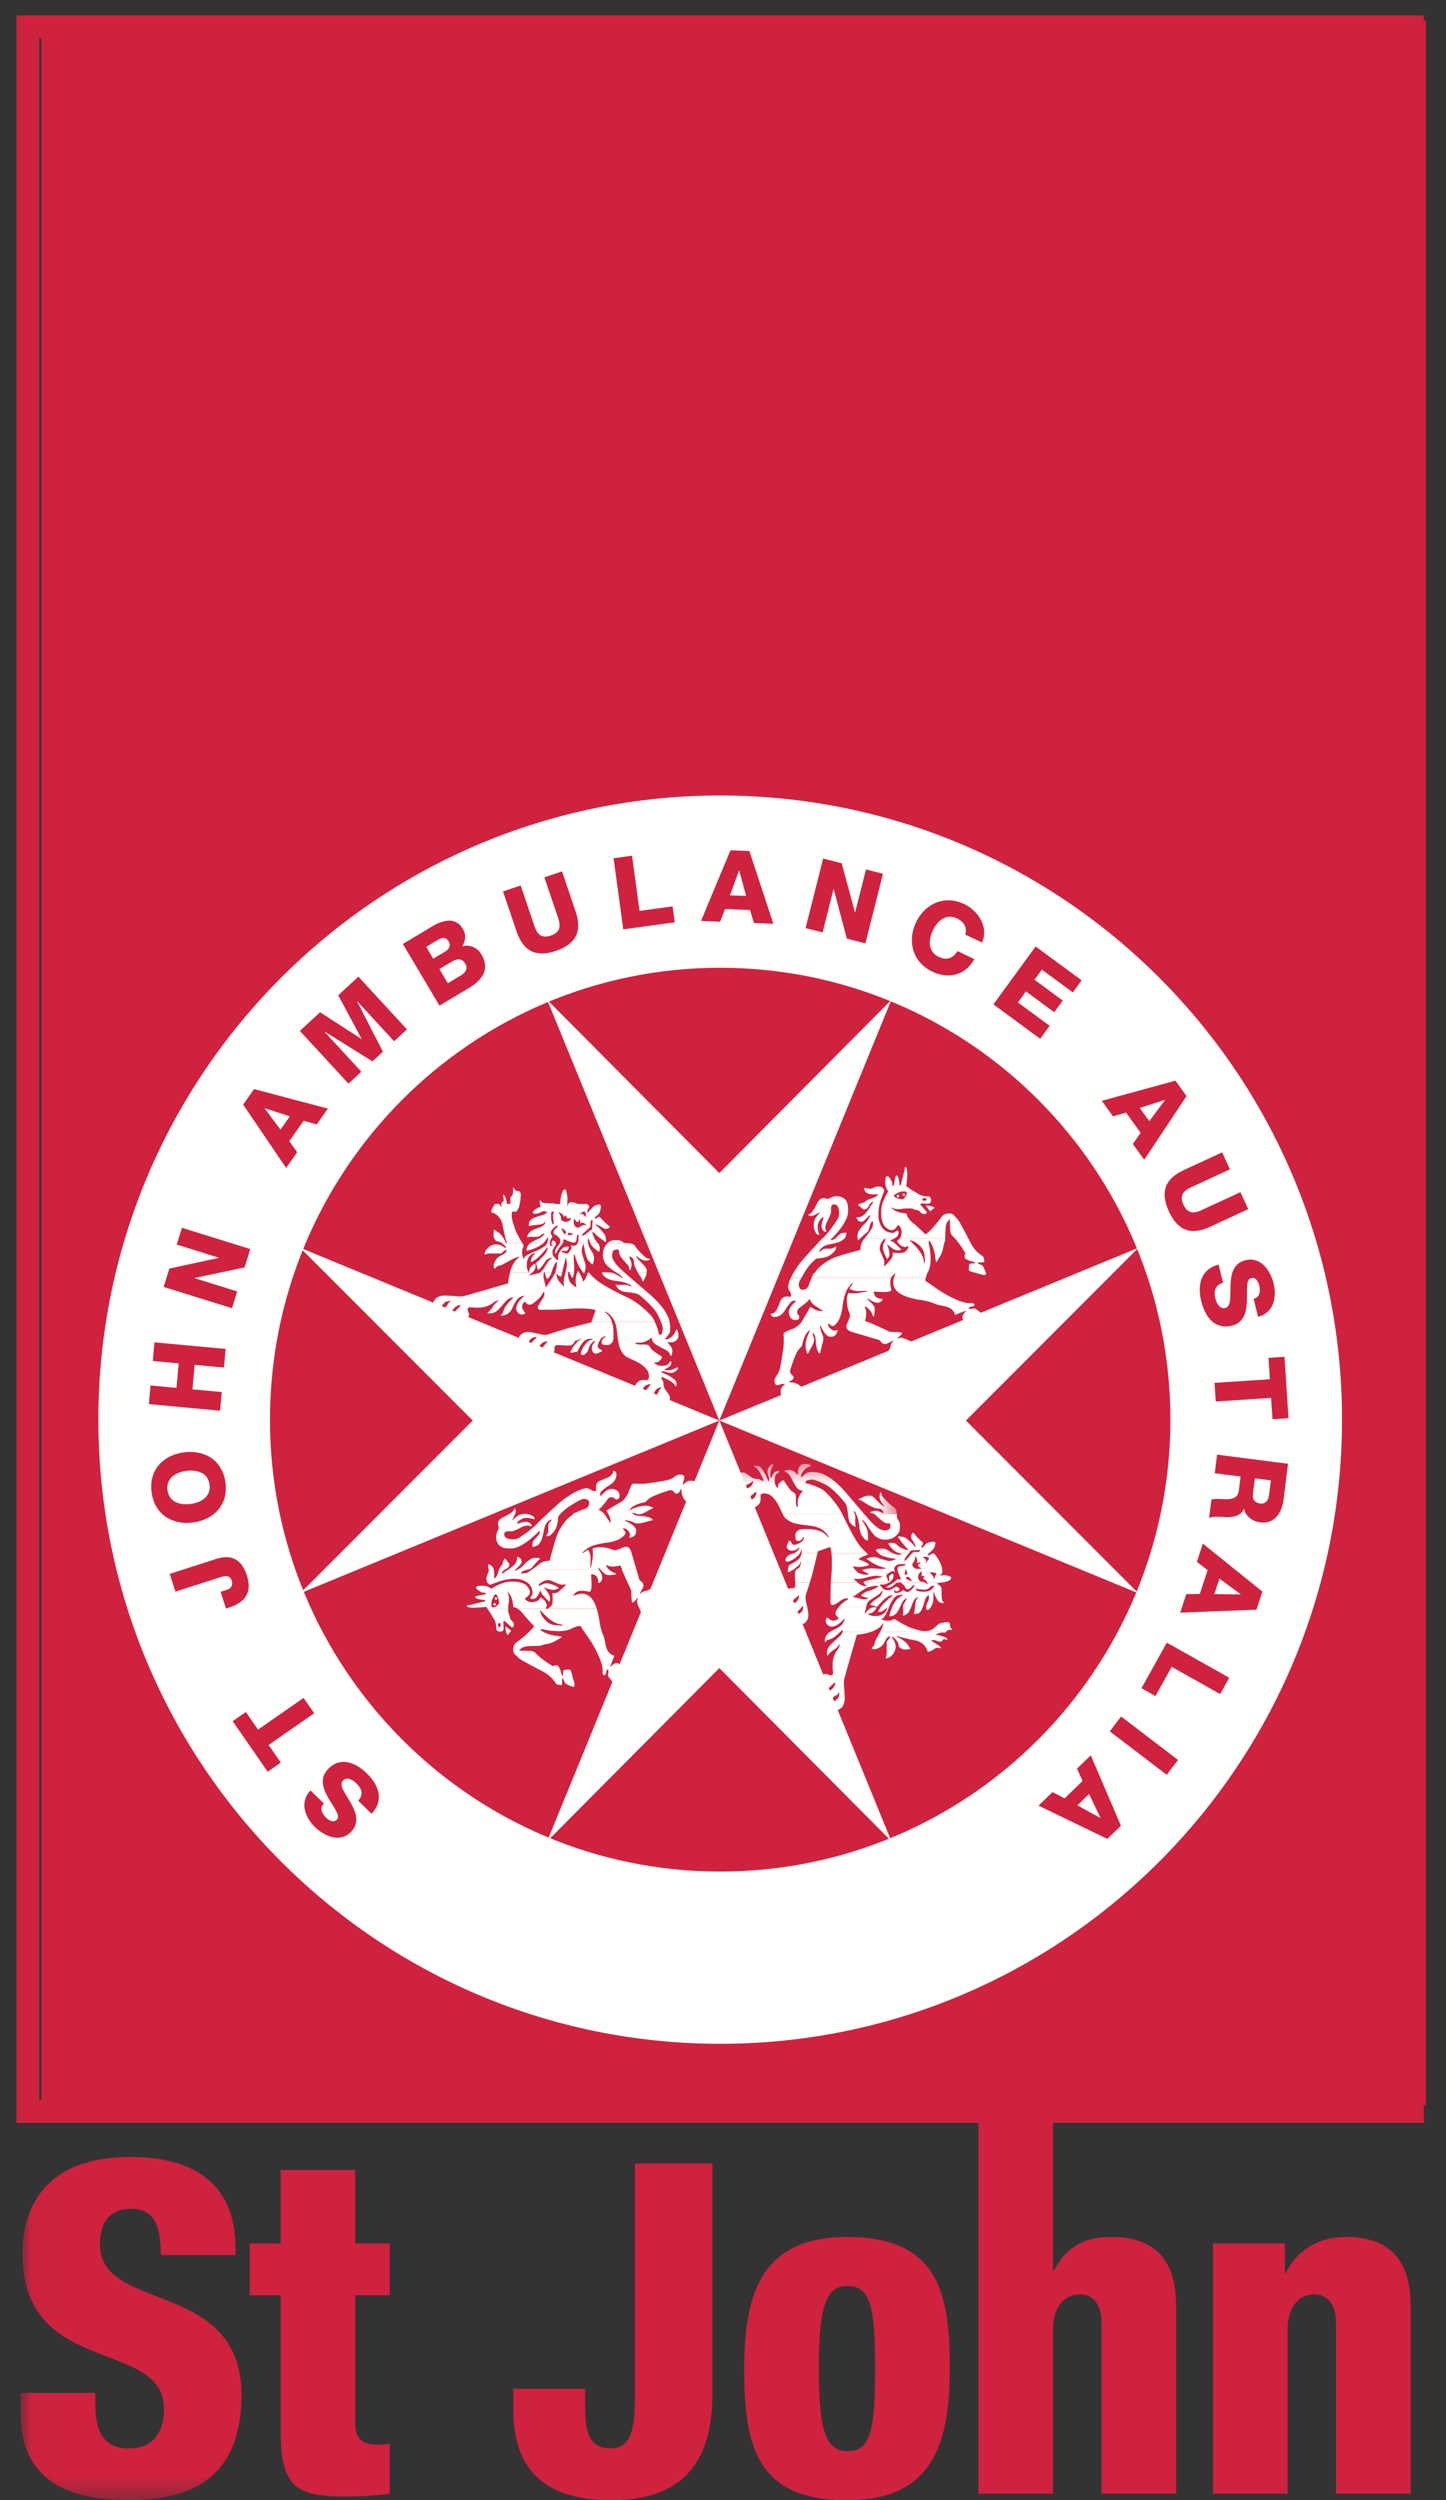 <svg width="70" height="121" xmlns="http://www.w3.org/2000/svg" xmlns:xlink="http://www.w3.org/1999/xlink"><rect width="100%" height="100%" fill="#333333" stroke="none"/><defs><path id="a" d="M.03.476h42.383v50.157H.03z"/></defs><g fill="none" fill-rule="evenodd"><path fill="#CE223F" d="M2 101.888h67.027V1H2z"/><path stroke="#CE223F" stroke-width="1.103" d="M1.35 102.184h67.026V1.296H1.35z"/><path d="M4.762 68.705c0-16.683 13.476-30.207 30.102-30.207 16.625 0 30.102 13.524 30.102 30.207S51.489 98.91 34.864 98.91c-16.626 0-30.102-13.523-30.102-30.206" fill="#FFFFFE"/><path d="M17.34 87.146c.27-.307.18-.577-.094-.846-.195-.19-.464-.317-.643-.132-.213.22.1.607.361 1.058.256.447.472.971.03 1.427-.528.544-1.28.223-1.746-.232-.493-.482-.756-1.207-.216-1.772l.647.632c-.23.216-.089.496.11.69.138.135.359.256.518.092.186-.192-.139-.575-.402-1.03-.26-.45-.459-.97-.023-1.42.612-.63 1.343-.31 1.889.223.57.557.83 1.3.215 1.942l-.646-.632M11.901 82.854l.59.851 2.205-1.535.515.743-2.206 1.536.589.851-.637.444-1.693-2.447.637-.443M10.469 75.444c.738-.238 1.233.022 1.482.8.28.877-.133 1.32-.866 1.556l-.144.046-.26-.81.306-.099c.217-.07.299-.228.23-.441-.064-.2-.21-.276-.528-.173l-2.198.704-.275-.86 2.253-.723M10.144 71.845c-.078-.578-.619-.731-1.127-.662-.51.07-.988.36-.91.94.08.578.619.73 1.128.661.509-.07.988-.36.91-.939m-2.806.383c-.148-1.086.562-1.805 1.555-1.941.995-.136 1.87.368 2.019 1.453.147 1.085-.561 1.805-1.556 1.94-.994.137-1.87-.368-2.018-1.452M7.206 67.952l.082-.901 1.255.116.108-1.187-1.255-.116.081-.901 3.448.319-.082.9-1.42-.13-.107 1.186 1.419.132-.082.901-3.447-.319M7.924 62.28l.274-.887 2.394-.517.003-.01-2.038-.634.25-.813 3.308 1.03-.274.888-2.416.51-.004.009 2.062.642-.252.813-3.307-1.03M13.578 54.667l.453-.643-1.211-.389-.006.009.764 1.023zm-1.808-1.21l.528-.751 3.575.945-.542.77-.63-.185-.696.99.381.538-.534.759-2.082-3.067zM14.517 49.892l.975-.905 2.005 1.296.007-.007-1.13-2.107.975-.905 2.351 2.552-.622.577-1.785-1.937-.007.007 1.251 2.432-.505.47-2.319-1.442-.007.006 1.785 1.936-.622.579-2.352-2.552M21.678 47.583l.621-.37c.246-.148.364-.337.218-.584-.156-.263-.392-.24-.625-.102l-.62.37.406.686zm-.704-1.188l.6-.358c.133-.079.274-.26.147-.472-.128-.218-.325-.197-.488-.1l-.6.358.34.572zm-1.472-.712l1.39-.83c.508-.315 1.15-.516 1.519.107.16.267.13.58-.034.836.372-.097.731.061.932.4.422.711.03 1.24-.607 1.62l-1.428.852-1.772-2.985zM27.861 44.1c.323.954.048 1.577-.943 1.915-.992.337-1.589.01-1.912-.943l-.654-1.93.853-.291.672 1.98c.144.425.373.589.79.446.418-.142.501-.412.357-.835l-.671-1.982.854-.29.654 1.93M29.702 41.534l.893-.122.365 2.671 1.6-.218.104.771-2.493.34-.469-3.442M35.336 43.33l.785.03-.336-1.23h-.01l-.439 1.2zm.026-2.181l.915.036 1.16 3.522-.94-.037-.189-.63-1.206-.049-.242.614-.925-.036 1.427-3.42zM39.848 41.549l.897.228.642 2.372.01.003.524-2.075.822.21-.85 3.367-.898-.23-.636-2.395-.009-.002-.529 2.098-.823-.21.85-3.366M46.726 45.227c.104-.337-.063-.62-.405-.782-.526-.25-.947.122-1.165.587-.22.467-.237 1.029.29 1.278.38.18.704.065.904-.282l.815.386c-.423.789-1.238.984-2.033.608-.947-.448-1.22-1.465-.792-2.376.427-.91 1.382-1.346 2.329-.897.676.32 1.205 1.098.872 1.865l-.815-.387M50.135 45.805l2.226 1.638-.426.584-1.498-1.102-.359.49 1.37 1.007-.414.565-1.368-1.007-.39.533 1.537 1.131-.458.628-2.265-1.666 2.045-2.8M55.177 53.62l.459.64.759-1.023-.006-.008-1.212.39zm1.727-1.32l.536.746-2.05 3.083-.55-.767.378-.538-.706-.982-.631.186-.542-.755 3.565-.974zM58.583 59.37c-.911.42-1.558.21-1.997-.743-.44-.955-.18-1.584.732-2.006l1.844-.852.378.821-1.892.876c-.405.187-.543.433-.358.836.185.402.461.455.866.268l1.892-.875.379.821-1.844.854M59.206 62.081c-.39.115-.458.392-.367.766.064.265.226.516.476.454.296-.073.235-.568.252-1.088.02-.516.112-1.074.729-1.226.734-.18 1.203.491 1.357 1.124.165.671.005 1.428-.752 1.618l-.215-.88c.31-.06.338-.373.272-.642-.046-.19-.169-.41-.391-.355-.26.064-.187.562-.203 1.087-.017.52-.123 1.067-.73 1.216-.853.21-1.304-.452-1.486-1.194-.19-.775-.018-1.543.842-1.759l.216.879M61.602 68.685l-.069-1.034-2.679.175-.06-.903 2.68-.175-.068-1.034.774-.05.196 2.97-.774.05M60.749 71.544l-.096.753c-.033.27.094.433.353.467.254.032.396-.155.427-.407l.09-.713-.774-.1zm1.604-.707l-.22 1.757c-.078.608-.428 1.17-1.12 1.082-.37-.047-.7-.27-.793-.65l-.01-.002c-.133.356-.555.41-.886.397-.145-.008-.652-.058-.792.046l.112-.888c.125-.063.464-.033.561-.031.348.02.713.008.766-.412l.085-.68-1.25-.16.113-.898 3.434.44zM59.03 76.398l-.245.748 1.27.017.004-.01-1.029-.755zm2.082.628l-.287.873-3.692.145.294-.897.655-.008.378-1.15-.52-.403.288-.883 2.884 2.323zM59.507 81.195l-.44.79-2.344-1.318-.788 1.414-.677-.38 1.227-2.204 3.022 1.698M57.027 85.173l-.546.72-2.757-2.104.546-.72 2.757 2.104M52.72 86.824l-.566.545 1.114.613.007-.007-.555-1.151zm1.545 1.534l-.661.635-3.33-1.61.678-.653.585.301.87-.837-.271-.602.668-.642 1.461 3.408zM13.07 68.705c0-12.079 9.757-21.87 21.793-21.87 12.037 0 21.795 9.791 21.795 21.87 0 12.078-9.758 21.87-21.795 21.87-12.036 0-21.794-9.792-21.794-21.87" fill="#CE223F"/><path d="M44.929 58.345s.197.03.26.072c.038.022.06.037.023.064-.038.026-.112.078-.13.1-.02.023-.042.065-.083.004-.041-.06-.131-.165-.157-.199-.01-.01-.06-.056.087-.04M24.47 78.82s.03.199.07.263c.023.036.038.059.063.022.027-.038.08-.113.101-.132.023-.018.064-.041.004-.082s-.164-.132-.197-.157c-.012-.012-.057-.06-.041.086M43.152 48.39l-8.33 8.379-8.333-8.38 8.332 20.358-8.332 20.36 8.333-8.38 8.33 8.38-8.33-20.36 8.33-20.358" fill="#FFFFFE"/><path fill="#FFFFFE" d="M14.532 60.387l8.352 8.36-8.352 8.361 20.29-8.36 20.287 8.36-8.35-8.36 8.35-8.361-20.288 8.36-20.289-8.36"/><path d="M31.372 67.003s-.126.043-.16.083l-.064.08c-.008.012-.039.04.005.07.012.01.042.035.06.04.019.004.056.02.113-.06.035-.034.11-.143.133-.167.023-.024.098-.098-.087-.046m.572.145s-.17.075-.193.112c-.024.037-.074.116-.08.13-.006.018-.017.05.009.067.026.016.072.046.101.036.023-.004.039-.017.069-.075.029-.06.073-.168.115-.201.019-.022.1-.092-.021-.07m-1.21-1.288c.142.071.277.142.31.175.04.03.33.24.345.422.006.02.06.165.002.273-.009.015-.02.06-.107.057-.087-.001-.304-.027-.412.103-.017.017-.088.076-.125.177-.003.026.82.691 1.675.679a.35.35 0 00-.036-.243c-.027-.041-.17-.237-.194-.276a.471.471 0 01-.074-.226c-.002-.044-.006-.14-.027-.172-.021-.034-.066-.097-.066-.13 0-.032-.02-.09.047-.052.027.013.377.166.452.244.032.027.102.078.136.121.016.022.031.06.045.07.01.008.042.044.041-.033-.001-.075.02-.187-.098-.287-.035-.033-.308-.234-.489-.283-.03-.015-.201-.1-.142-.111a.528.528 0 01.228.027c.03.01.242.098.368.02.071-.036.145-.078.185-.15.014-.028.04-.106-.007-.09-.046.014-.251.122-.312.127-.06.005-.211.021-.273.006-.03-.009-.066-.018-.005-.052.027-.012.221-.093.27-.207.01-.027.028-.056.028-.1 0-.03-.016-.112-.06-.056-.009.014-.105.175-.208.19-.103.014-.305.055-.482-.063-.015-.011-.136-.065-.025-.085.021-.005.122.005.161-.035l.037-.039h-1.187" fill="#FFFFFE"/><path d="M25.892 64.713s-.138.028-.171.066a.708.708 0 00-.097.109c-.009.02-.025.058.01.077.018.01.058.055.122-.01.064-.064.127-.143.158-.16.03-.018.132-.09-.022-.082zm.464.226s-.122.053-.162.097c-.04.045-.048.063-.053.072-.008.01-.028.033.014.065.017.015.068.07.132.01.035-.03.138-.17.158-.187.02-.016.162-.114-.09-.057zm3.4-.978l.022.061c.007.019.062.148.102.533.004.032.056.517.134.688.016.03.116.307.323.428.017.009.214.099.398.19l1.187-.002a.74.74 0 00.106-.116c.009-.021.045-.08-.024-.114-.07-.035-.414-.266-.478-.352-.025-.035-.092-.148-.135-.173-.043-.026-.097-.04-.243-.037-.146.002-.283.008-.34-.028-.017-.009-.116-.062-.01-.06.048.001.327.017.445-.058.043-.02.155-.062.233-.137.022-.016.074-.067.08-.007.007.029.017.172.18.284.051.036.317.18.392.219.076.039.25.127.292.228.01.02.037.085.052.1.011.007.032.048.048-.043.006-.04.04-.155.03-.21a.501.501 0 00-.139-.274 1.896 1.896 0 00-.079-.086c-.01-.009-.043-.036.03-.036.074.003.235.032.37-.088.033-.026.1-.06.11-.202a.763.763 0 00-.042-.276c-.013-.027-.039-.1-.07-.03-.008.018-.08.205-.154.263-.024.027-.154.153-.257.181-.034.008-.177.049-.097-.042.03-.033.21-.228.217-.342a1.845 1.845 0 00-.026-.46l-.422-.002c.057.139.104.285.09.367-.006.017-.028.23-.075.252-.05.021-.104.053-.119-.069a2.803 2.803 0 00-.193-.549l-1.939-.001zm-1.118 0c-.003.018-.005.033-.05.047-.058.014-1.08.265-1.181.297-.102.03-.671.204-.749.236a.756.756 0 01-.448.04c-.09-.022-.478-.114-.608-.117-.049-.004-.22-.003-.314.07-.095.07-.156.114-.166.196.008.034 1.125.721 1.675.719a.15.15 0 00.047-.122c-.003-.065-.037-.23.134-.23.171-.001.452.028.513.02.062-.007.206.025.295-.135.021-.028.035-.094.117-.113.058-.015.114-.039.169-.041.03 0 .073-.004.07.006-.066.03-.147.025-.236.149-.017.019-.177.2-.222.314-.015.024-.064.091-.065.113 0 .022-.017.062.072.054.05-.005.153-.036.188-.038.036-.003.062.01.094-.058.03-.068.21-.427.36-.503.031-.018.11-.072.247-.072.015 0 .138-.005.146 0-.017.016-.19.062-.258.124-.066.061-.254.256-.311.451-.01.03-.064.138-.01.185.012.012.076.061.168-.019.024-.024.111-.069.151-.183.026-.073.072-.226.125-.288.022-.033.108-.14.165-.147.024-.008.087-.018.06.012-.028.03-.128.113-.142.194-.006.024-.078.235.083.36.03.02.086.064.253-.026.027-.012.032-.018.078-.028.03-.01.056-.01.049-.056a.07.07 0 00-.038-.053c-.027-.014-.127-.054-.148-.103-.01-.025-.034-.066.003-.168.023-.065.062-.138.077-.166.014-.026.07-.134.14-.166.025-.012.053-.037.11-.042.019-.005.056-.001.022.026-.023.015-.157.103-.173.206-.003.036-.037.158.106.177.051.003.24.042.334-.052.03-.03.12-.102.124-.25.005-.15.017-.529-.047-.728a2.585 2.585 0 00-.028-.092h-.981z" fill="#FFFFFE"/><path d="M21.774 62.963c-.033.001-.208.019-.246.071-.036.053-.118.122-.124.146-.006.022-.013.06.01.079.02.014.103.065.147.018a.738.738 0 00.09-.116s.057-.115.089-.133a.3.3 0 00.075-.046c0-.006-.009-.021-.041-.02zm.487.19a.765.765 0 00-.108.037s-.132.063-.173.124c-.042.06-.063.08-.067.09-.005.01-.019.03.003.052.01.01.06.068.114.011l.17-.172c.03-.032.064-.064.072-.082.008-.02.025-.067-.011-.06zm8.81-.379c.223.19.644.57.795.904.029.064.08.17.125.284l.422-.001a.93.93 0 00-.117-.31c-.016-.033-.15-.374-.691-.876h-.534zm-4.758 0a.744.744 0 01-.086.142c-.021.033-.196.278-.193.34.003.029-.03.15.197.134.06-.007.87.003 1.237-.048.086-.002.97-.072 1.338.056.016.005.036.013.02.042-.017.028-.176.49-.184.51a.024.024 0 00-.004.013l.98-.002a.786.786 0 00-.197-.34c-.03-.028-.072-.074-.12-.108-.016-.01-.013-.051.022-.029.033.02.292.139.432.478l1.94-.001a1.163 1.163 0 00-.177-.291c-.169-.178-.573-.603-1.176-.896h-4.03zm-.998 0c-.075.07-.238.236-.28.367-.008.028-.126.242.05.397.029.021.128.136.313.042.016-.012.041-.036.009-.07-.024-.017-.204-.208-.099-.402.026-.044.07-.1.108-.12.04.058.167.26.397.084.058-.043.217-.156.34-.3l-.838.002zm-4.126 0a.3.3 0 00-.123.1c-.026.038-.104.118-.089.187.008.02.999.798 1.697.68a.266.266 0 00.03-.16c-.011-.049-.106-.21-.043-.27.02-.028.046-.064.155-.042.033.004.504.062.799-.072.053-.023.171-.07.316-.19.026-.016.066-.044.119-.051.033-.003.094-.035.106-.015-.07.052-.21.152-.252.233a1.52 1.52 0 01-.229.294c-.02.016-.066.035-.07.052-.005.016-.009.045.06.042.07-.003.272.012.455-.18.07-.065.228-.245.302-.33.059-.068.225-.282.428-.262-.042.06-.364.357-.436.544a1.087 1.087 0 00-.077.218c-.005.017-.017.037-.038.045-.02.009-.049.012-.05.028 0 .016-.004.04.04.041a.566.566 0 00.516-.374c.012-.037.199-.438.346-.505l.025-.013H21.19z" fill="#FFFFFE"/><path d="M30.88 61.588c.039.068.082.137.125.195a.84.84 0 01.08.145c.007.026.028.18.1 0 .018-.053.1-.183.108-.278l.009-.064-.422.002zm-1.744 0c0 .005.003.013.012.03.018.037.034.1.132.173.1.074.163.146.531.198.055.008.336.028.527.12.04.017.202.07.215.11.005.013.023.056-.03.034a.522.522 0 00-.219-.07c-.09-.003-.389.007-.43-.004-.04-.01-.099-.047-.061.018.037.065.123.27.423.321.085.011.59.047.717.156.024.022.066.055.118.1h.534l-.061-.054c-.1-.093-1.064-.916-1.307-1.132h-.397c.033.02.066.038.096.054a.817.817 0 01.19.185c.008.01.042.068-.02.026-.027-.019-.259-.204-.51-.264l-.46-.001zm-.91 0l.01.013c.006.015.03.073.058-.014h-.067zm-.664 0c.038.073.105.2.12.22.012.015.036.086.066-.044.014-.057.028-.106.037-.175l-.223-.001zm-.864 0a.707.707 0 01-.124.226c-.013.018-.084.147-.115.032a.783.783 0 01-.072-.22.168.168 0 00-.013-.04l.324.002zm-2.011 0a3.062 3.062 0 00-.085.52c-.034.006-1.848.54-1.938.558-.09.02-.225.086-.453.07a11.509 11.509 0 00-.74-.037.832.832 0 00-.282.076h3.987a.553.553 0 01.18-.07c.016-.003.04.001-.005.037l-.035.033h.836a.962.962 0 00.092-.132c.025-.036.059-.109.074-.113.013-.003.037.005.037.046 0 .03.006.095-.042.199h4.029a1.312 1.312 0 00-.077-.036c-.077-.035-1.117-.534-1.441-.834a3.687 3.687 0 01-.265-.258c-.016-.018-.032-.044-.049-.058l-.042-.001a.133.133 0 00-.03.045c-.013.036-.082.264-.16.34-.017.02-.051.1-.074-.038-.02-.066-.1-.254-.16-.347h-.106a1.153 1.153 0 00-.037.672c.009.008.004.057-.06.007-.032-.024-.22-.143-.269-.261a.895.895 0 01-.072-.419h-.127a5.652 5.652 0 01-.036.142c-.048.18-.054.371-.04.479.014.106-.022.036-.037.017l-.186-.203a.54.54 0 01-.126-.366c.004-.051.032-.003.05.024.039.057.11.096.11.096.052.033.087-.081.111-.188h-.342c-.06.144-.158.278-.193.337-.045.074-.196.28-.227.334-.047.092-.045.021-.044.002 0-.018-.013-.056-.03-.139-.017-.083-.065-.238-.07-.289-.016-.152.01-.2.018-.231l.005-.015h-.194c-.055.034-.1.04-.125.046-.1.025-.282.065-.365.084-.082.02-.023-.029.002-.04a.702.702 0 00.11-.09h-1.077z" fill="#FFFFFE"/><path d="M29.597 61.588a.74.74 0 00-.14-.016c-.041 0-.275-.015-.309.004-.007.005-.01.007-.011.012h.46zm-1.553 0a.22.22 0 00-.032-.04c-.02-.017-.044-.05-.061.003l-.013.037h.106zm1.37-1.43a.753.753 0 00-.051.058c-.027.038-.162.17-.174.456-.005.103-.026.335.222.602.036.03.242.198.43.314h.397a.037.037 0 01-.009-.007c-.042-.044-.615-.495-.598-.826 0-.051.015-.243.137-.269.02-.004.184-.06.204.068.003.015-.022.134.086.279.012.014.154.206.301.347.021.028.082.071.1.203.003.022.039.166.082 0 .014-.043.066-.198-.003-.365a.798.798 0 01-.061-.158c-.002-.025-.025-.08.047-.04.017.012.143.072.158.185.002.013-.007.14.05.278.015.043.074.172.148.303l.422.002c.013-.087.024-.187-.08-.299-.13-.14-.343-.344-.387-.418-.015-.022-.058-.114-.025-.091.033.022.284.254.473.223.045.001.112.005.157-.035.015-.01.054-.055-.006-.05a.316.316 0 01-.2-.081 3.945 3.945 0 01-.438-.457c-.038-.05-.081-.179-.278-.201a1.724 1.724 0 00-.187-.015.198.198 0 01-.07-.005l-.846-.002zm-.841 0a.854.854 0 00.194.254c.031.03.132.117.182.144.024.011.068.063.073-.035.007-.054.043-.2-.058-.335l-.025-.029h-.366zm-1.32 0a3.052 3.052 0 00-.252.34c-.03.064-.071.125-.078.141-.004.012-.052.093-.055-.021.001-.051-.002-.129.072-.232.073-.102.145-.17.158-.213l.004-.014.151-.002zm-1.578 0a.327.327 0 00-.082.076c-.046.065-.1.129-.102.254.001.021-.018.069.116.015.07-.023.367-.09.567-.251.049-.03.078-.03.138-.094h-.637zm-1.387 0c.002 0 .003.001.004.003.023.02.168.119.194.194.006.018.027.06.01.059-.017 0-.031-.01-.05-.028-.02-.018-.24-.176-.448-.166a.637.637 0 00-.517.374c-.01.02-.03.116-.006.116.023 0 .1-.036.164-.045.065-.008.528-.004.56-.003.03 0 .06.01.113-.043.031-.027.127-.11.158-.117.024-.006.079-.023.05.039-.007.03-.06.119-.19.181-.02.01-.29.108-.37.335-.011.02-.08.129-.053.263.007.024.023.124.091.039.022-.027.057-.088.143-.104.03-.005.136-.021.253-.09.118-.07.454-.253.526-.279.072-.026.18-.068.196-.068.016 0 .047.004.02.028-.022.018-.298.162-.45.743l1.078-.001c.014-.015.027-.025.034-.033.146-.15.122-.256.123-.336.001-.08-.047-.05-.047-.05s-.05.03-.072.049c-.153.114-.172.22-.177.28-.01.123-.051.032-.062.018-.08-.142-.057-.344-.057-.366.013-.393.319-.494.319-.494.147-.061.028.053.014.072-.149.163-.143.293-.136.33.008.043.137-.047.162-.066.256-.145.58-.568.617-.618.038-.05.02.049.016.094-.007.045-.045.106-.06.135-.085.16-.397.443-.46.492-.06.05-.032.082-.012.107.029.043.04.128.053.186.017.113.07.037.09.026.077-.05.233-.275.309-.391.077-.116.233-.145.255-.153.09-.022.031.02.02.033-.018.026-.061.043-.088.067-.054.055-.21.308-.324.477a.47.47 0 01-.14.14h.195c.015-.033.028-.02.038 0h.324a.977.977 0 00.025-.08 1.72 1.72 0 01.152-.364l.07-.082c.027-.03.01.043.011.12a1.421 1.421 0 01-.08.406h.343l.019-.094c.02-.115.12-.47.137-.58.018-.112.035.008.042.034.007.027.021.158.028.235.005.06-.033.243-.073.407l.128-.001c0-.01.001-.02.004-.029.008-.016.012-.052.048.014l.01.016.223-.001c.014-.088.018-.21.002-.42-.003-.077-.023-.327-.001-.416.008-.04.022-.13.04 0 .016.058.115.415.282.663.02.029.094.133.118.172h.068l.006-.021c.022-.07.078-.224.032-.4-.012-.066-.186-.522-.172-.648.01-.073.023-.18.061-.252.013-.024.047-.11.049.013.006.081.065.499.199.709.04.058.16.166.184.184.024.016.048.057.074-.077.027-.134.071-.28-.068-.515-.032-.055-.152-.196-.19-.423h-.506a.553.553 0 01-.021.039c-.038.066-.124.092-.158.095-.06.007-.131-.03-.159-.031-.025-.003.01.032.032.055s.003.08-.005.114a.881.881 0 01-.12.188c-.065.089-.16.036-.182.026a.338.338 0 00-.141-.04c-.031 0-.026-.025.013-.079.023-.002.065.011.13.022a.132.132 0 00.118-.036.588.588 0 00.061-.112c.024-.048-.01-.063-.054-.07a.388.388 0 00-.158.028c-.088.031-.186.158-.243.257a.52.52 0 00-.055.297c.002.102-.023.075-.035.073a1.128 1.128 0 01-.136-.121c-.114-.11-.106-.259-.1-.33.005-.071.12-.229.13-.253a.136.136 0 00.029-.122h-.213l-.002.009c-.016.077.065.115.083.127.018.013-.028.012-.047.008-.024-.008-.069-.011-.087-.016-.022-.007-.024-.076-.021-.127h-.136a.412.412 0 01-.1.135 1.871 1.871 0 01-.54.289c-.06.017-.418.17-.473.287-.004.013-.019.093-.034.048 0 0-.122-.282-.025-.537.013-.023.066-.087.007-.167a.524.524 0 01-.036-.054l-.757-.002c-.006.006-.013.01-.024 0h-.216z" fill="#FFFFFE"/><path d="M28.124 58.758c.018-.008.074-.033.115.02.016.019.07.08.09.106.008.008.033.054.03-.026-.002-.08-.002-.2-.05-.238-.018-.016-.048-.031-.086.005 0 0-.08.084-.126.11-.029.032-.063.068.027.023zm-.967.165c.005.043-.01.113.048.144.022.01.145.11.268.047.043-.015.11-.028.15-.107.01-.013.069-.071-.036-.052 0 0-.146.034-.157-.03a.536.536 0 01-.01-.094c-.042-.004-.08.024-.095.041-.017.019-.038.03-.046-.016-.006-.048-.052-.102-.115-.135a.346.346 0 00-.133-.05c.006.035.11.123.126.252zm1.242.377c-.022-.019-.045-.065-.094-.086-.05-.021-.117-.068-.162-.035-.025.016-.067.068-.06-.028-.002-.049 0-.106-.003-.123-.002-.016-.008-.044-.03-.004-.008.02-.072.185-.154.081 0 0-.046-.041-.065-.087-.01-.016-.047-.068-.05-.009-.003.059-.027.21.04.307.01.015.088.146.239.071.016-.012.11-.092.203-.1a.258.258 0 01.136.013zm-1.133.175c-.03-.018-.092-.036-.09-.021.002.014.03.055.053.115.023.06.058.121.086.138.011.009.049.042.063-.017.004-.021.02-.053.02-.053s.013-.036-.022-.061c-.037-.026-.083-.082-.11-.1zm.254.194c-.006.011-.015.041-.025.06-.034.06 0 .049.007.05a.658.658 0 00.185-.025c.053-.003.064-.023.065-.033-.059-.018-.15-.054-.15-.054-.087-.028-.076-.007-.082.002zm-.763-.431c.022.005.06.021.051-.053-.008-.073-.043-.34-.037-.381.004-.041.032-.155.074-.193 0 0 .09-.097.095-.123.007-.026.02-.065.02-.093.001-.029 0-.074-.03-.046-.029.029-.117.09-.158.15a.593.593 0 00-.097.299c.002.106 0 .255.037.335.008.016.02.1.045.105zm1.896-.2c-.017.012-.064.037-.063.095l-.001.19c0 .011.001.031-.04.083-.044.05-.222.196-.273.245a2.05 2.05 0 00-.1.1c-.005.005-.05.046.01.04.061-.005.092-.008.174-.073.082-.064.197-.154.214-.175.017-.02.08-.027.081-.048.003-.02.02-.08.018-.17l.01-.226c0-.008.012-.093-.03-.06zm1.607 1.12a.294.294 0 01-.102-.043c-.036-.025-.131-.1-.27-.1-.124 0-.31-.017-.473.142h.845zm-3.564 0c.01-.044.04-.124.076-.122.022.001.084.026.106.057.01.014.024.037.03.064h-.212zm-2.192 0a.106.106 0 01-.02-.035c-.01-.027-.197-.414-.43-.528-.048-.034-.095-.069-.105-.072-.01-.004-.047-.03-.045.019 0 .03-.002.136-.012.167a.274.274 0 00.007.137c.013.045.054.192.146.222.026.01.165.016.243.089h.216zm1.899-1.892c.05.026.104.05.155.065.02.006.076.018.079.032.002.012.007.025-.04.025-.048-.001-.401-.015-.534.057-.051.023-.2.098-.239.166-.017.024-.072.102.026.123.08.007.154.024.318-.06.039-.016.101-.068.218-.066.07 0 .127-.003.135.005a.434.434 0 01-.274.195c-.173.047-.57.155-.618.32a.885.885 0 00-.033.172c.002.021-.003.041.125.015.127-.027.26-.032.36-.045a.486.486 0 00.274-.099c.021-.023.054-.052.065-.052-.013.059-.04.176-.284.275-.046.015-.416.145-.492.239-.076.095-.11.136-.115.209-.004.023-.022.047.067.024a.903.903 0 01.192-.012c.067.001.255.034.362-.058.06-.042.102-.08.132-.085.028-.006.11-.02.06.03s-.11.129-.215.18c-.083.041-.317.137-.452.236h.637c.034-.034.077-.089.137-.18.014-.03.039-.087.052-.1.011-.01.033-.042.024.026-.006.05.008.149-.039.254h.136a.78.78 0 01.003-.044c.004-.116.063-.168.081-.19.052-.045.026-.1.009-.125a.722.722 0 01-.048-.09c-.03-.109.052-.18.073-.207a.53.53 0 01.206-.18c.025-.008.043.005.053.013.016.018-.024.05-.036.063-.012.012-.064.058-.095.094a.307.307 0 00-.068.113c-.029.106.066.142.125.172.058.03.136.123.178.179.037.05.014.153 0 .204l.15-.002c.03-.047.013-.09.013-.11-.004-.045.007-.06.03-.07.022-.008.065.019.102.038.037.019.165.07.24.096.18.056.214.001.23-.014.04-.035.055-.212.055-.212.006-.04.012-.09.028-.122.018-.032.05.001.056.007.005.006 0 .048.002.086.001.039-.004.11-.007.177a.312.312 0 01-.039.124h.506a1.012 1.012 0 01-.01-.08.296.296 0 01.03-.158c.018.028.028.12.084.237l.366.001a.964.964 0 01-.16-.219c-.027-.077-.083-.182-.09-.252-.003-.026-.025-.134.053-.036.034.036.238.224.343.296.089.063.157.11.178.129.02.019.086.086.074-.04-.003-.068-.006-.223-.094-.334a4.17 4.17 0 00-.302-.335c-.05-.035-.154-.125-.09-.111a.954.954 0 01.267.122c.061.047.155.13.296.077.04-.018.155-.053.074-.118a4.374 4.374 0 01-.361-.337c-.022-.027-.085-.145-.17-.094-.019.013-.081.066-.11.065-.029 0-.085.001-.028-.074.024-.033.178-.136.21-.223.03-.088.063-.17.054-.297-.005-.025 0-.118-.132-.07-.032.007-.154.017-.262.13-.016.017-.168.155-.2.22-.008.01-.088.045-.052-.068.014-.045.081-.14.082-.161 0-.021.012-.061-.045-.108l-.066-.052h-.847l.013.022c.028.054.03.137.03.137.016.199-.03.118-.04.11-.03-.037-.106-.102-.121-.12-.055-.05-.108-.037-.143-.028l-.023-.008c.018-.034.063-.056.126-.072a.164.164 0 00.085-.042h-1.085zm-2.448 0a.07.07 0 01-.005.015c-.01.024-.115.176-.133.224-.019.047-.061.16-.013.17.033.008.434.107.528.625.005.034.128.638.177.758.01.021.043.08.025.093l-.006.006h.758c-.09-.144-.316-.535-.364-.713-.059-.213-.295-.686-.013-1.074a3.02 3.02 0 01.093-.104h-.68a.322.322 0 01.013.186c0 .007-.011.068-.044.01a4.857 4.857 0 00-.124-.195h-.212z" fill="#FFFFFE"/><path d="M27.562 58.637c-.015-.033-.034-.064-.062-.018l-.011.017-1.086.001c-.05-.034-.094-.072-.126-.1-.153-.147-.143-.318-.15-.38-.01-.094.027-.066.04-.058.013.008.037.056.076.087.06.057.448.04.584.058.134.019.196.22.205.27.013.086.032.043.038.025.027-.054.042-.225.048-.28.01-.322.083-.511.094-.54.055-.18.127-.154.15-.153.035 0 .066.118.07.156a.446.446 0 00.028.143c.02.077.009.303 0 .392-.009.09.004.117.01.11.014-.067.052-.113.062-.132.054-.076.168-.054.237-.04.27.062.52.31.639.444l-.846-.002zm-2.56 0c.036-.06.071-.115.081-.135a.566.566 0 00.074-.213c.008-.09.033-.174.037-.218.004-.045.02-.264.014-.29-.007-.024-.026-.115-.087-.132-.027-.006-.14.005-.21-.1-.027-.03-.071-.086-.071-.086-.018.064.019.185-.017.314-.011.024-.035.088-.073.128-.014.019-.055.042-.046.128.006.035.014.265-.046.463-.014.03-.022.11-.043.125-.014-.011-.023-.021-.03-.076-.006-.055-.064-.612-.193-.704-.016-.016-.05-.067-.04.02.01.038.04.22.033.26-.01.01-.123.06-.117.202a.876.876 0 00.054.316l.68-.002zm-.834 0a3.977 3.977 0 00-.142-.297c-.034-.046-.078-.081-.078-.081-.004.086.044.21.008.379l.212-.001zM46.589 63.733v.019c.004.042.011.11.085.183.04-.004.288-.109.508-.204l-.593.002zm-5.453 0a.335.335 0 01-.015.05c-.062.155-.14.327-.141.386-.001.059-.029.193.251.287.143.045 1.214.363 1.267.373.055.009.101.04.138.095.038.056.14.175.31.098.076-.033.212-.106.242-.123.03-.015.118-.03.042.018a.38.38 0 00-.104.168c-.014.067-.033.155-.05.18-.017.025-.134.204.053.106.186-.097.962-.363 1.025-.43-.029-.016-.125-.052-.188-.082-.062-.031-.287-.14-.385-.117a.407.407 0 00-.11.036c-.012.012-.063.007.001-.042.047-.032.128-.12.154-.15.026-.028.069-.083-.007-.1a3.361 3.361 0 00-.517-.027c-.041-.009-.074-.026-.153-.066-.08-.04-.752-.35-.852-.382-.1-.031-.184-.066-.197-.07-.012-.005-.025-.023-.002-.102a.984.984 0 00.021-.105h-.783zm-2.188 0c-.077.132-.146.25-.166.277-.051.069-.251.255-.466.321a2.53 2.53 0 00-.335.151c-.037.024-.05.036-.048.102.003.066.017.467-.006.627-.023.16-.127.856-.159.97-.03.113-.07.252-.131.33-.06.08-.151.222-.14.332.007.085.025.194.135.196.054-.003.152-.047.211-.055.059-.007.102-.02.122-.01.02.009.05.021.008.037-.03.013-.166.133-.177.272 0 .039-.007.127.02.241.022.009.439-.013.995-.383a.681.681 0 00-.34-.213.703.703 0 00-.223-.03c-.025.004-.092-.005-.032-.042.046-.025.135-.049.178-.128.013-.03.056-.075-.018-.152-.058-.055-.167-.15-.117-.294.049-.142.262-.81.39-.951.053-.063.142-.162.155-.175.013-.013.035-.046.044-.117.01-.071.101-.475.306-.624.03-.028.094-.095.037.018-.013.034-.243.455-.183.85a2.9 2.9 0 00.056.177c.012.03.032.12.089-.023.03-.071.156-.284.187-.351.03-.067.109-.234.06-.35-.02-.054-.06-.14-.06-.199.001-.017-.006-.073.04 0 .02.021.09.086.108.277.007.067.008.477.135.632.022.02.07.127.094-.024.01-.076.063-.24.081-.329.019-.087.098-.319.033-.459-.032-.06-.1-.25-.116-.34-.011-.055-.014-.13-.014-.13s.006-.068.037.017c.033.085.227.51.459.514.075.002.24-.008.305-.18.022-.05.079-.168.007-.143-.042.016-.165.056-.273-.043-.041-.035-.108-.078-.14-.185-.003-.032-.035-.14.065-.057.02.022.123.167.273.022.04-.048.147-.137.237-.377l-1.723.001zm-.7 0c.04.07.103.13.208.148.04.008.205.015.227-.083.004-.018.013-.039.01-.067l-.445.002zm-.802 0a.162.162 0 00.038.003l.048-.003h-.086z" fill="#FFFFFE"/><path d="M43.276 61.838c-.04.138-.066.34.044.514.034.043.15.366 1.089.535.121.019.562.072.841.213.089.035.143.04.277.072.134.032.474.073.597.255a.369.369 0 01.086.128c.012.035-.01.115.125.04.043-.015.17-.077.25-.096l.136-.053s.063-.01.016.039c-.024.015-.144.14-.148.25l.593-.002.349-.154s-.021-.034-.096-.078c-.042-.026-.194-.19-.283-.178-.034.004-.097.024-.147.023-.05-.002-.088-.01-.088-.01s-.067-.035.026-.075c.03-.012.127-.029.156-.044.03-.016.123-.053.053-.114a.14.14 0 00-.1-.04c-.047 0-.224.04-.62-.111a5.483 5.483 0 01-1.113-.607c-.192-.133-.383-.272-.424-.294-.042-.022-.13-.032-.086-.187a.847.847 0 01.008-.026h-1.541zm-4.99 0a1.496 1.496 0 00-.117.335c-.013.044-.047.15.04.284.024.038.088.13.084.208-.006.016.018.1-.048.09-.065-.01-.348-.072-.46.201-.017.034-.163.427-.213.475-.05.05-.114.127-.18.138-.04.003-.094.002-.078.043.01.03.048.106.132.122h.086c.123-.011.329-.056.523-.413.067-.098.252-.364.323-.366.069-.003.102-.006.118-.002s.074.009.012.049-.326.284-.32.494c0 .028.005.14.06.239l.445-.002c-.002-.027-.015-.059-.053-.097-.028-.03-.119-.209.047-.329.167-.121.297-.235.333-.262a.489.489 0 00.144-.158c.007-.02.017-.054.036.008a.794.794 0 00.343.349c.057.033.187.135.236.16.028.017.102.052.028.046-.074-.005-.247.005-.43-.118l-.105-.06c-.012-.009-.033-.034-.058.002-.015.023-.15.259-.266.46h1.723c.044-.117.083-.267.11-.463.006-.098.1-.708.255-.912.048-.07.177-.238.198-.25.021-.012.077-.04.033.026-.043.067-.103.146-.112.167-.009.02-.052.066.049.107.1.04.208.092.533.067.071.002.201-.008.219-.004.017.004.07.019-.001.03-.072.01-.354.07-.452.08a2.55 2.55 0 01-.362.002c-.029-.004-.079-.026-.092.029-.014.054-.124.319.027.827.022.043.09.159.06.295l.783-.002c.016-.108.025-.258-.009-.354a.543.543 0 00-.044-.11s-.04-.056.047-.024c.087.03.244.201.285.296.04.092.1.297.128.065.015-.118.052-.308-.038-.427-.09-.12-.224-.232-.252-.258-.03-.026-.12-.115.039-.042.058.035.335.25.54.133.05-.037.094-.078.098-.096.004-.017.026-.054-.032-.06-.06-.005-.278-.012-.342-.179a.721.721 0 01-.036-.119c0-.012-.045-.056.098-.048.143.006.55.043.647-.01.047-.021.123-.014.091-.134-.026-.101-.07-.365-.001-.529l-3.845.001c-.044.105-.103.251-.151.38-.017.037-.077.152-.15.174-.076.024-.194.055-.26-.033-.032-.04-.12-.18-.005-.395l.069-.126h-.51z" fill="#FFFFFE"/><path d="M44.223 60.073s.501.232.53.662c.004.061.028.288.025.333 0 .032-.028.131-.053-.018-.007-.064-.031-.324-.374-.7-.035-.032-.215-.234-.243-.249-.028-.014-.162-.128.115-.028zm2.008-.133c.136.158.34.42.394.538a.89.89 0 00.107.149c.008.012.008.038-.005.05-.013.013-.087.172.034.25a.87.87 0 00.293.12c.028.008.095.026.124.044.021.017.058.051.008.05-.051 0-.252-.008-.262.047-.01.055-.028.18-.03.223 0 .042.012.089.083.115.071.027.378.108.448.13.071.022.213.063.256.047.026-.008.072-.02.04-.122a3.229 3.229 0 00-.117-.272c-.013-.017-.066-.09-.112-.103-.046-.014-.113-.027-.138-.057-.008-.005-.062-.052.026-.05.067 0 .21-.006.24-.018.021-.008.038-.024.027-.079-.012-.056-.022-.178-.08-.212a1.55 1.55 0 01-.526-.546 7.824 7.824 0 01-.163-.305l-.647.001zm-4.387 0a.82.82 0 00-.19.553c-.067.011-1.086.282-1.314.389-.228.108-.7.38-.874.686-.021.024-.1.085-.114.122-.005.015-.028.071-.06.147l3.846.001a.259.259 0 01.045-.074 2.88 2.88 0 01.107-.104c.013-.012.072-.041.041.026-.01.023-.035.079-.055.152h1.541c.027-.094.046-.15.059-.196.014-.026.203-.272.17-.846-.01-.114-.023-.38-.067-.52a.519.519 0 01-.021-.17c.004-.02.019-.126.084.01.032.064.196.304.238.769.012.059.023.156.023.156s.007.114.102-.07c.096-.184.207-.27.287-.746.013-.063.057-.155.063-.219l.002-.065h-2.199a.08.08 0 01-.017.016.242.242 0 01-.07.065c-.013.004-.06.024-.03.065.027.042.099.175.254.231.045.018.102.064.185.012.025-.012.05-.028.066-.016.016.013.049.056.015.092-.033.036-.111.217-.292.225a2.47 2.47 0 01-.346.002c-.06-.005-.11-.017-.11.007 0 .025.025.207-.096.311-.025.033-.19.228-.218.248-.029.02-.07.06-.083.073-.013.012-.034.028-.02-.058a.483.483 0 00-.027-.293c-.052-.129-.179-.399-.178-.424 0-.025-.026-.16.042-.288a.94.94 0 01.135-.212.75.75 0 01.07-.053s.021 0 .017.042a.326.326 0 01-.052.136.482.482 0 00-.058.295c.017.133.105.349.132.395.028.046.064.1.064.1s.023.058.058-.033c.026-.069.072-.089.054-.27a1.199 1.199 0 00-.077-.29c-.02-.03-.027-.084-.027-.084s0-.029.045.018c.044.046.275.248.452.259a.357.357 0 00.147-.018c.025-.012.054-.02.005-.058-.048-.038-.117-.122-.193-.184-.077-.064-.138-.16-.285-.19-.02-.005-.045-.03.026-.054a.831.831 0 00.146-.07l-1.448.002zm-.33 0a.345.345 0 00.009.048c.008.024.02.07.082-.015a.339.339 0 01.03-.032h-.122zm-1.712 0c-.072.068-.987 1.056-1.11 1.235-.09.129-.277.392-.405.662l.51.001c.123-.22.303-.518.425-.646.083-.089.25-.271.337-.286.087-.015.527-.015.753-.268.059-.064.146-.12.16-.244.006-.029.002-.1-.044-.054a.412.412 0 01-.26.09c-.136-.002-.284-.01-.342.039-.059.049-.088.094-.109.102-.021.007-.087.019-.036-.05.038-.054.098-.197.37-.279.075-.02.56-.097.695-.198.064-.048.104-.068.137-.104h-.459a.359.359 0 01-.063.044l-.112.035s-.07-.001.005-.074l.006-.006-.458.001z" fill="#FFFFFE"/><path d="M40.883 59.94c.036-.038.06-.095.09-.226 0-.024.018-.07-.024-.062-.04.008-.214.009-.259.049-.035.03-.177.165-.266.237l.459.002zm1.914-1.898c-.064.144-.12.306-.13.44-.01.111-.063.775.279.962.04.03.25.21.445-.046.037-.05.075-.093.075-.093s.034-.046.065.018c.025.035.146.15.11.364-.008.046-.018.181-.083.253h2.199c.004-.155.008-.523.035-.621a.464.464 0 01.11-.23c.025-.033.081-.142.083-.007.002.135.013.476.024.536.012.06.024.115.13.222.024.023.056.057.092.1h.646c-.183-.355-.456-.885-.54-.957-.06-.052-.2-.258-.342-.256-.112-.002-.295 0-.398.146-.103.145-.53.695-.776.852-.01.016-.017.02-.062-.031a10.389 10.389 0 00-.514-.47c-.058-.043-.29-.22-.345-.432-.012-.038-.012-.067-.058-.073-.046-.005-.44-.025-.635-.214-.042-.026-.087-.074-.087-.074.088.02.19.136.609.062.113-.01.378-.026.466.009.033.013.104.052.162.053a.205.205 0 01.143.054c.05.047.14.154.262.144a.13.13 0 00.102-.062c.005-.013.014-.038-.036-.085-.049-.048-.23-.262-.252-.283-.008-.01-.074-.073.04-.08.113-.006.364.044.412-.03a.258.258 0 00.041-.172h-.215c.01.021.02.045-.03.054-.046.008-.109.032-.15-.011a.09.09 0 01-.023-.041l-1.854-.001zm-.727 0a.587.587 0 00-.17.097c-.017.02-.041.048-.075.056a3.32 3.32 0 00-.251.082c-.025.013-.05.028-.002.074.02.017.106.077.15.122.024.026.15.127.283-.023.038-.05.086-.163.124-.204.037-.04.083-.077.116-.076.02 0 .049.008.02.037-.03.029-.135.182-.165.24-.03.057-.235.335-.31.37-.038.024-.158.105-.236.091-.045-.001-.099-.014-.086.031.015.041.063.15.132.168.07.018.134.08.318-.118.067-.061.13-.126.146-.147.017-.02.084-.056.058.006a1.41 1.41 0 01-.19.306c-.063.06-.377.348-.408.545a.924.924 0 00-.011.24h.122c.073-.072.245-.224.283-.257.047-.04.109-.049.16-.229.014-.045.051-.254.1-.299.033-.028.085-.097.083.001.003.038 0 .19-.05.28-.05.09-.279.412-.342.476-.007.008-.016.017-.025.029h1.448c.078-.046.158-.108.182-.174.022-.053.035-.122.024-.16-.012-.025-.028-.074-.098-.035-.034.02-.104.123-.294.082-.057-.014-.414-.029-.56-.604-.014-.072-.085-.444.105-1.008h-.581zm-2.371 0a.54.54 0 00-.096.106c-.026.04-.2.388-.238.437-.038.049-.088.143-.179.17-.025.008-.087.036-.034.062.053.025.118.072.35-.052l.158-.08c.028-.016.054-.012.027.013-.025.024-.224.223-.26.37-.019.075-.087.291.036.538.032.049.054.153.182.155.02.005.016-.012.001-.05-.016-.037-.109-.372-.032-.523.025-.057.128-.233.177-.253.02-.017.095-.044.07.03-.027.074-.096.266-.085.382.003.07.032.223.159.263.024.008.086.042.047-.07-.024-.05-.058-.158.022-.346.034-.078.225-.416.227-.552-.002-.111-.02-.339.101-.35.042-.006.185-.02.245.137.02.062.104.34-.027.569-.03.049-.43.676-.744.94l-.004.002h.459c.1-.099.796-.785.797-1.321-.003-.079.023-.397-.15-.577h-1.209z" fill="#FFFFFE"/><path d="M43.71 57.784s.036-.037.07-.037l.025.115s-.028.037-.058.02c-.016-.013-.083-.048-.036-.098zm-.182.077s-.015-.05-.062-.035c-.025.008-.055.02-.055.045 0 .022-.001.052.045.065.02.004.095.031.072-.075zm0-.164s-.213.106-.225.122c-.013.017-.065.053-.01.093a.667.667 0 00.303.115c.039.009.114.053.209-.08a.41.41 0 00.091-.176c.005-.026.04-.097-.103-.108a.688.688 0 00-.266.034zm1.123.345c-.002-.02.013-.044.07-.067 0 0 .118.015.126.049l.007.017.216.001a.167.167 0 00-.012-.045c-.029-.055-.033-.097-.15-.1-.072 0-.245.003-.445-.111 0 0-.382-.227-.428-.268a.586.586 0 00-.151-.09c-.012-.024-.004-.044.002-.098.007-.056.037-.464.032-.577a.92.92 0 00-.033-.228c-.013-.022-.069-.105-.083.006-.005.057-.063.288-.076.345-.013.058-.093.349-.097.386-.004.037-.014.099-.035.103-.012 0-.041.015-.048-.047-.007-.062-.039-.346-.08-.38a1.267 1.267 0 01-.077-.072c-.041.057-.07.234-.079.283-.009.05-.031.16-.032.181 0 .02-.005.045-.025.045s-.062.007-.06-.05c0-.058-.002-.133-.043-.187-.04-.053-.115-.184-.136-.192-.02-.008-.106-.035-.123.006a.226.226 0 00-.022.082c0 .017-.034.28.026.422.015.041.055.136.074.161.016.013.045.034.024.058-.011.015-.11.174-.196.367h1.854zm-2 0l.025-.07c.026-.083.112-.292.12-.317.009-.024.022-.077-.014-.11-.036-.035-.073-.085-.09-.093-.015-.009-.2-.057-.311-.01-.113.048-.216.095-.273.09-.057-.005-.184-.036-.209-.036-.025 0-.082-.002-.074.04.007.037.058.199.274.248.05.009.234.033.362.014.033 0 .078-.01.045.022-.034.032-.084.11-.307.175-.018.007-.071.023-.129.047h.581zm-1.743 0a.38.38 0 00-.13-.088.59.59 0 00-.548.007c-.024.008-.136.072-.222.05-.068-.018-.182-.071-.309.031h1.209zM26.19 78.112s.232.504.66.532c.062.005.288.028.332.025.031 0 .131-.027-.017-.053-.064-.007-.324-.03-.698-.374-.032-.036-.233-.217-.247-.245-.015-.028-.13-.163-.03.115zm-2.09.5s.014.119.049.126c.024.009.06.041.07-.023.009-.046.032-.109-.01-.15-.026-.021-.069-.054-.109.047zm7.034-.754a.788.788 0 01-.09.185c-.018-.028-.052-.121-.082-.184l.172-.001zm-4.674 0c.014.006.032.01.049.001l2.38-.001c.04.121.075.267.106.44.019.122.072.565.212.846.036.088.04.142.073.277.031.134.071.475.254.6a.363.363 0 00.128.085c.034.012.113-.01.04.126-.016.043-.078.17-.097.252l-.053.135s-.01.063.039.015c.016-.024.153-.158.267-.147.042.003.11.011.182.085-.007.073-.355.86-.355.86s-.034-.021-.078-.096c-.025-.043-.188-.195-.177-.284.004-.034.023-.099.023-.148-.001-.05-.01-.088-.01-.088s-.035-.068-.075.026c-.013.029-.028.127-.044.156-.016.03-.053.124-.113.054a.135.135 0 01-.04-.101c0-.047.039-.225-.112-.623a5.496 5.496 0 00-.604-1.117c-.133-.19-.271-.383-.293-.425-.021-.041-.031-.13-.186-.085-.11.031-.172.053-.222.067-.025.013-.27.202-.842.17-.114-.01-.38-.022-.519-.066-.05-.012-.136-.031-.169-.022-.021.004-.126.019.01.084.063.033.302.198.766.24.059.011.156.022.156.022s.114.007-.07.103c-.183.095-.27.208-.744.287-.063.014-.154.058-.217.064-.063.005-.568.005-.685.036a.486.486 0 00-.23.109c-.033.027-.141.083-.007.086.135.002.475.012.535.024.059.012.114.023.22.13.108.11.488.42.636.489.06.031.128.086.149.106.013.008.038.007.05-.005.013-.012.171-.088.249.033a.86.86 0 01.12.293c.008.03.026.098.044.126.016.022.05.06.05.009-.002-.051-.009-.253.046-.263.054-.01.18-.028.222-.029.042 0 .089.011.115.082.027.072.107.379.13.45.022.07.062.214.046.257-.008.025-.02.072-.121.04a3.07 3.07 0 01-.271-.119c-.017-.012-.09-.066-.103-.112-.014-.046-.027-.113-.057-.137-.005-.009-.052-.063-.05.026 0 .067-.005.21-.017.24-.008.021-.024.038-.08.027-.054-.011-.177-.022-.21-.08a1.546 1.546 0 00-.545-.527c-.127-.082-1.154-.588-1.257-.708-.051-.059-.256-.199-.254-.342-.002-.114 0-.296.145-.4.145-.103.693-.53.848-.779.017-.008.021-.017-.03-.061a11.12 11.12 0 01-.467-.516 1.181 1.181 0 00-.281-.278h1.395zm-1.857 0a.725.725 0 00.022.226c.013.033.053.104.054.164 0 .033.005.092.052.142.047.05.154.141.144.264a.13.13 0 01-.062.102c-.012.004-.038.014-.084-.037-.048-.05-.26-.23-.282-.252-.009-.008-.073-.074-.08.04-.006.113.045.366-.03.414-.05.038-.16.057-.214.028-.055-.027-.097-.031-.1-.15 0-.071.003-.245-.111-.445 0 0-.227-.384-.267-.43a.364.364 0 01-.047-.067h1.005z" fill="#FFFFFE"/><path d="M23.91 77.598s-.038.035-.037.069l.114.027s.038-.03.02-.06c-.013-.016-.047-.083-.097-.036zm.076-.182s-.05-.016-.034-.063c.008-.026.02-.055.045-.055.021 0 .05-.001.064.044.005.022.031.097-.075.074zm-.164-.002s.106-.213.122-.226c.017-.013.054-.063.093-.01a.686.686 0 01.115.307c.009.038.052.112-.08.208a.41.41 0 01-.176.092c-.025.004-.096.04-.107-.104a.709.709 0 01.033-.267zm-.224.444a1.066 1.066 0 01-.043-.086c-.025-.012-.043-.004-.099.003a7.383 7.383 0 01-.574.031.863.863 0 01-.228-.033c-.021-.012-.104-.069.007-.083.057-.005.287-.062.344-.076.057-.013.348-.092.384-.098.037-.004.099-.013.103-.034 0-.012.015-.041-.047-.05-.062-.005-.345-.038-.38-.079-.032-.04-.07-.077-.07-.077.056-.042.233-.07.282-.08.049-.008.16-.03.18-.03.021-.001.045-.007.045-.027s.007-.062-.05-.06c-.058 0-.132-.003-.186-.043-.054-.04-.183-.115-.191-.137-.01-.02-.035-.106.006-.124a.23.23 0 01.082-.022c.016 0 .278-.033.42.026.04.015.135.055.16.076.013.017.034.045.059.024.024-.021.492-.306.803-.328.11-.01.772-.063.959.28.029.04.21.252-.046.446-.049.038-.093.076-.093.076s-.045.034.017.066c.037.025.15.146.364.11.05-.01.205-.021.27-.101a.238.238 0 00.064-.071c.004-.013.024-.058.065-.03.042.028.175.1.23.255.018.046.064.102.013.186-.013.024-.03.05-.017.066a.07.07 0 00.028.022l-1.394.002a.524.524 0 00-.15-.07c-.039-.012-.068-.011-.073-.058-.005-.047-.025-.443-.213-.638-.027-.042-.073-.087-.073-.087.018.088.134.191.061.61a3.553 3.553 0 00-.014.245l-1.005-.002zm7.212-1.9c.064.22.116.403.12.424.01.054.04.1.094.139.056.036.176.14.099.31a3.251 3.251 0 01-.123.242c-.015.03-.03.12.019.042.016-.02.1-.09.166-.104a.748.748 0 00.18-.05c.025-.017.204-.134.106.054-.071.136-.23.584-.337.844h-.173l-.001-.004c-.03-.063-.14-.289-.116-.386a.39.39 0 01.036-.11c.013-.014.007-.064-.042 0-.033.048-.12.13-.15.154-.028.026-.082.07-.1-.006a3.35 3.35 0 01-.026-.519c-.01-.042-.027-.075-.066-.155-.039-.08-.35-.754-.381-.855l-.007-.019.702-.001zm-1.33 0a.648.648 0 00.166.121c.094.042.296.101.065.13-.117.016-.306.052-.425-.038-.09-.07-.175-.16-.223-.215l.416.002zm-5.577 0a1.4 1.4 0 01.02.387c.001.032-.01.078.022.044s.11-.084.176-.308c.005-.018.02-.068.043-.125l.29.002a.354.354 0 00-.084.054c-.04.037-.077.083-.076.115 0 .02.009.05.037.02a1.72 1.72 0 01.24-.164l.038-.025h.346c-.02.025-.036.068.015.047l.09-.046.525-.001a.028.028 0 00-.011.003c-.046.013-.255.05-.299.1-.028.034-.098.084.001.082.038.003.19.001.279-.05.038-.022.118-.075.202-.136l3.232.001c.04.066.246.338.13.541a.336.336 0 01-.095.098c-.017.005-.054.027-.06-.032-.005-.06-.013-.278-.178-.343a.827.827 0 00-.118-.037c-.013 0-.056-.044-.049.1.006.142.043.55-.01.649-.02.047-.014.123-.132.09-.119-.03-.46-.084-.601.045-.03.025-.092.095-.104.107-.012.013-.04.073.026.042.067-.03.397-.18.664-.011.035.026.256.11.427.65l-2.38.001c.004-.002.009-.005.013-.009.037-.034.216-.11.225-.293a2.49 2.49 0 00.002-.345c-.005-.062-.018-.112.007-.112.025 0 .205.025.31-.095.033-.026.227-.19.248-.22.02-.03.06-.072.072-.084.012-.012.028-.033-.058-.02a.479.479 0 01-.293-.028c-.128-.05-.397-.178-.422-.178-.024 0-.16-.025-.286.043a.928.928 0 00-.212.135c-.016.017-.052.071-.052.071s0 .021.042.016a.342.342 0 00.134-.052.48.48 0 01.294-.059c.132.02.348.106.393.134.046.028.1.064.1.064s.058.024-.031.058c-.07.026-.09.072-.27.055a1.229 1.229 0 01-.29-.078c-.029-.02-.082-.027-.082-.027s-.03 0 .017.045c.046.044.247.275.258.453a.373.373 0 01-.017.149c-.012.025-.02.054-.058.005-.038-.049-.121-.118-.184-.194-.063-.078-.159-.139-.19-.286-.005-.02-.03-.045-.053.025-.023.071-.126.287-.241.33-.053.022-.123.036-.16.024-.025-.012-.074-.028-.034-.098.02-.033.121-.106.08-.295-.012-.057-.027-.415-.6-.562-.075-.015-.474-.09-1.075.13-.082.025-.29.111-.315.121-.024.008-.077.022-.11-.014-.034-.038-.084-.073-.092-.09-.01-.016-.057-.201-.01-.313.047-.112.095-.216.09-.274 0-.009-.003-.02-.005-.032h.249z" fill="#FFFFFE"/><path d="M25.06 75.958c.076-.042.174-.102.215-.144.06-.064.347-.378.543-.41a.76.76 0 01.288-.001c.025.008.07.02-.016.083-.044.033-.25.268-.29.315-.04.044-.046.105-.215.156l-.525.001zm-.451 0c.095-.064.3-.224.33-.288.025-.036.104-.158.09-.236 0-.045-.013-.098.032-.087.041.016.149.064.167.133.017.07.08.135-.117.32-.062.067-.126.13-.146.146l-.01.012h-.346zm-.444 0a.569.569 0 01.098-.176c.02-.017.05-.042.057-.076.007-.033.061-.207.081-.253.012-.024.028-.05.074 0 .017.02.076.105.122.15.025.024.126.15-.024.285-.027.02-.076.046-.119.069l-.29.001zm-.51 0c-.01-.063-.033-.156-.033-.177 0-.026-.002-.083.04-.076a.335.335 0 01.24.25l-.248.003zm7.142-1.896v.01c.002.076-.008.24-.178.307-.052.022-.168.078-.144.007.016-.043.056-.165-.043-.273a.956.956 0 00-.043-.053l.408.002zm-.578 0c.043.042.106.13-.006.248-.071.06-.231.266-.835.348-.097.006-.706.1-.909.256-.07.048-.237.178-.25.199-.01.021-.04.077.027.033.067-.043.146-.103.166-.112.021-.01.067-.053.106.049.04.1.093.209.069.534.001.072-.01.203-.005.22.005.016.018.071.03 0 .01-.072.069-.355.08-.454a2.85 2.85 0 00.002-.363c-.005-.03-.027-.08.027-.093.055-.014.318-.124.826.027.046.025.186.107.34.045.155-.06.326-.14.386-.141.058-.001.192-.03.286.252.027.086.153.512.25.848h-.7c-.03-.09-.06-.164-.064-.176-.004-.013-.022-.025-.101-.003-.08.023-.323.06-.458.012a.485.485 0 01-.111-.044s-.055-.042-.024.047a.53.53 0 00.128.164h-.415l-.035-.04c-.026-.03-.116-.12-.041.038l.002.003-3.233-.001c.114-.08.236-.171.272-.207a.817.817 0 01.58-.217c.012-.066.282-1.089.389-1.318a2.29 2.29 0 01.078-.154h3.143zm-3.361 0a.59.59 0 01-.104.126c-.064.059-.12.146-.244.16-.028.005-.098.002-.054-.043a.41.41 0 00.09-.244h.312zm-1.922 0a.586.586 0 01-.172.045c-.11-.002-.337-.019-.347.101-.008.042-.021.186.136.245.061.02.339.105.566-.026.03-.018.274-.175.52-.366h.692c-.035.18-.095.464-.168.562-.1.133-.08.17-.33.23-.025 0-.07.016-.062-.026.008-.041.009-.214.049-.26.04-.046.266-.285.282-.331l.035-.111s-.001-.07-.074.005c-.073.076-.774.805-1.322.807-.093-.003-.533.033-.661-.282a.597.597 0 01.006-.548l.02-.046h.83z" fill="#FFFFFE"/><path d="M25.639 74.062c.157-.123.315-.26.417-.381.02-.03 1.05-.992 1.233-1.12.183-.127.634-.451.994-.524.045-.013.15-.047.284.04.037.025.13.09.206.084.017-.005.1.018.09-.048-.009-.065-.072-.348.202-.46.033-.018.425-.165.473-.215.048-.05.125-.113.136-.18.004-.04.003-.095.044-.079.034.012.129.06.123.171-.007.112-.007.35-.413.573-.098.067-.362.253-.365.323-.003.07-.007.103-.002.12.004.016.01.074.05.011s.28-.326.49-.322c.047.004.343.015.384.27.01.042.015.206-.082.228-.033.009-.082.035-.161-.041-.03-.03-.208-.121-.328.045-.12.168-.234.298-.261.335a.497.497 0 01-.158.143c-.02.009-.054.018.008.037a.791.791 0 01.347.344c.035.057.135.187.161.237.016.029.051.102.046.028-.005-.074.003-.248-.119-.43-.025-.046-.05-.095-.06-.107-.008-.012-.033-.033.004-.058.037-.025.663-.383.732-.433a1.1 1.1 0 00.32-.468c.024-.079.127-.299.151-.336.024-.038.036-.051.101-.048.066.003.465.017.626-.007.159-.023.853-.127.966-.159.113-.03.25-.07.33-.132.079-.06.22-.151.33-.14.084.006.193.026.195.136-.003.054-.047.152-.055.211-.007.06-.02.102-.01.122.009.022.021.052.038.009.012-.03.131-.167.27-.178.038-.001.126-.007.24.02.009.022-.013.44-.382 1a.687.687 0 01-.212-.343.684.684 0 01-.03-.223c.004-.025-.005-.093-.042-.033-.024.047-.048.136-.127.18-.03.013-.075.055-.152-.019-.055-.058-.15-.166-.291-.117-.144.05-.808.263-.95.392a4.246 4.246 0 00-.173.155c-.012.013-.047.034-.117.044-.071.01-.474.102-.622.306-.028.03-.095.095.017.038.034-.013.454-.244.847-.184.043.013.149.045.179.057.028.012.118.031-.025.089-.07.03-.283.157-.35.187-.066.031-.233.11-.347.061-.056-.02-.14-.06-.2-.06-.016.001-.072-.007.001.038.021.02.086.092.275.11.068.007.477.009.63.136.02.021.127.07-.024.093-.075.01-.24.063-.326.082-.089.02-.319.099-.459.033a1.613 1.613 0 00-.338-.116c-.055-.012-.13-.014-.13-.014s-.069.005.016.037c.084.032.496.222.513.45h-.408a.29.29 0 00-.14-.09c-.034-.004-.14-.036-.058.063l.028.026h-3.143c.134-.244.358-.581.605-.722.024-.022.085-.101.12-.114.038-.013.307-.13.527-.21.038-.019.152-.078.175-.153.023-.074.054-.195-.034-.258-.041-.033-.178-.121-.394-.006-.216.114-.615.348-.768.496-.09.083-.272.252-.286.338-.012.073-.015.395-.164.63h-.31v-.02c-.003-.135-.01-.284.038-.342.05-.058.093-.088.102-.11.008-.02.019-.086-.05-.036-.053.038-.195.099-.277.373-.006.02-.015.07-.029.136l-.692-.001zm-1.534 0c.02-.048.046-.12.03-.179-.022-.086-.098-.241.137-.407.04-.025.387-.2.436-.238.049-.038.142-.09.17-.18.008-.025.035-.087.06-.034.026.053.073.118-.05.351-.032.062-.064.13-.08.158-.016.029-.012.054.012.029.025-.025.223-.227.37-.262.074-.018.29-.088.535.036.049.032.153.054.154.182.006.021-.011.017-.048.001-.037-.016-.372-.109-.522-.032-.059.026-.232.128-.252.178-.017.02-.043.096.03.07.073-.027.265-.096.38-.085.07.003.222.033.262.16.009.024.043.086-.07.046-.048-.023-.156-.059-.344.022-.054.024-.229.123-.379.182l-.83.002zM40.627 81.949c0 .033-.019.208-.07.246-.053.037-.122.118-.146.126-.022.005-.06.012-.078-.012-.015-.018-.064-.103-.019-.147a.705.705 0 01.117-.09s.114-.056.132-.089a.346.346 0 01.045-.075c.006 0 .021.008.02.04zm-.189-.489a.773.773 0 01-.037.11s-.063.13-.123.173c-.06.042-.08.062-.09.067-.01.004-.03.019-.052-.004-.01-.01-.068-.06-.011-.114l.17-.17c.034-.031.066-.064.084-.073.017-.008.066-.026.06.011zm5.365-2.492c-.013.017-.031.05-.083.042a.63.63 0 00-.316.046c-.02.013-.075.021-.085.042.008.014.015.024.053.03.036.007.416.065.48.194.01.016.045.05-.013.04a.622.622 0 00-.178-.033c-.007.01-.042.123-.138.118a.417.417 0 01-.188-.041.308.308 0 00-.212-.027c-.007 0-.067.01-.01.044.042.024.367.233.397.267.031.034.056.078.056.078-.061.004-.15-.049-.273-.002-.022.01-.175.115-.223.133-.047.018-.158.061-.17.013-.006-.034-.106-.436-.622-.529-.034-.006-.636-.13-.756-.178-.02-.01-.078-.043-.092-.026-.01.01-.03.025.028.051.027.01.412.198.525.432.035.047.07.095.074.105.004.01.028.047-.02.045a.961.961 0 00-.167.012.269.269 0 01-.136-.007c-.045-.013-.192-.055-.221-.147-.01-.027-.017-.17-.093-.248-.02-.023-.119-.17-.193-.195-.018-.006-.059-.025-.058-.01 0 .018.01.031.027.052.017.02.175.24.165.448 0 .045-.052.384-.373.519-.02.011-.115.03-.115.006-.002-.024.035-.1.044-.165.01-.065.005-.53.004-.56 0-.032-.012-.062.042-.114a.777.777 0 00.116-.16c.008-.023.023-.079-.037-.05-.031.007-.119.06-.181.19-.01.022-.108.293-.335.372-.02.012-.127.081-.26.053-.025-.006-.124-.022-.04-.092.027-.02.087-.056.104-.141.005-.031.021-.138.09-.256.043-.071.127-.226.193-.352h3.19zm-3.613 0a2.732 2.732 0 01-.71.143c-.007.034-.538 1.855-.556 1.945-.02.09-.087.226-.07.454.015.228.044.636.037.742-.006.106-.063.34-.176.408-.036.025-.116.104-.186.089-.02-.008-.794-1.003-.676-1.703a.267.267 0 01.158-.032c.05.012.21.107.27.045.028-.021.064-.045.042-.156-.005-.033-.062-.505.071-.801.023-.053.07-.172.19-.318.016-.024.043-.066.05-.12.004-.032.036-.093.015-.105-.051.07-.15.21-.232.253-.036.016-.25.168-.293.23-.016.02-.035.065-.052.07-.015.004-.044.008-.041-.06.003-.07-.013-.274.18-.457.063-.07.243-.228.328-.303.055-.049.21-.17.25-.324h1.401zm-1.505 0c-.12.114-.3.283-.427.333a1.172 1.172 0 01-.218.077c-.017.004-.037.016-.045.037-.007.02-.01.049-.027.05-.016 0-.04.004-.041-.04a.563.563 0 01.26-.459l.498.002z" fill="#FFFFFE"/><path d="M45.059 77.781a.34.34 0 01-.094.105c-.024.016-.103.07-.123-.028-.002-.024-.005-.049-.006-.076h.223zm-.392 0c-.054.143-.128.274-.216.3a.855.855 0 01-.172.032c-.022-.002-.042.004-.016-.125.015-.069.023-.14.03-.207h.374zm-.561 0c-.048.116-.109.244-.16.285-.094.076-.136.11-.207.115-.024.004-.047.023-.025-.068.012-.05.013-.126.012-.192 0-.03-.007-.082-.006-.14h.386zm-.539 0c-.063.132-.145.284-.22.335-.065.048-.129.1-.253.103-.021-.002-.068.017-.015-.117.014-.043.047-.177.108-.321h.38zm-.936 0l-.04.064c-.016.024-.108.153-.066.16.037.008.168.013.33-.136.018-.013.133-.132.072.015 0 0-.1.308-.493.32-.021 0-.223.023-.364-.057-.014-.01-.105-.052.016-.062.06-.006.167-.024.282-.178.018-.02.048-.073.048-.073s.028-.048-.05-.047c-.08.002-.186-.023-.335.123-.024.028-.1.104-.122.147-.011.024-.06.083-.04 0 .015-.062.04-.18.062-.278l-1.325.002c-.04.048-.07.09-.088.115-.175.231.027.359.085.398a.355.355 0 01-.12.109c-.194.105-.384-.075-.401-.1-.033-.032-.058-.007-.069.01-.095.185.022.285.042.313.154.177.367.06.395.051.162-.052.378-.293.397-.317.036-.047.04-.022.037-.006.005.037-.054.157-.081.207-.067.148-.467.334-.504.346a.815.815 0 00-.113.059l.5.002c.053-.052.095-.092.114-.106a.29.29 0 01-.01.106h1.4c.419-.157.532-.373.548-.392.023-.028.027.003.027.02s-.042.123-.068.196c-.01.028-.044.096-.084.175h3.19l.004-.003c.028-.039.071-.063.088-.074.088-.036.17 0 .215-.018l-.06-.07c-.073-.07-.063-.184-.068-.211-.012-.061-.074-.08-.09-.088a1.42 1.42 0 00-.198.014c-.03.004-.087.029-.148.037-.062.008-.12.054-.146.074-.026.021-.15.14-.194.175-.388.284-.858.046-1.07-.012-.213-.058-.73-.37-.768-.4-.08-.06-.143-.009-.167.006-.253.097-.535-.025-.535-.025-.044-.017.035-.031.048-.034.116-.056.27-.414.287-.474.008-.029.02-.057.029-.085l-.4.002zm-3.747 0a.199.199 0 010 .035s-.028.14-.066.172a.7.7 0 01-.108.099c-.02.008-.059.023-.078-.012-.008-.017-.054-.057.01-.122.064-.064.142-.127.16-.158a.065.065 0 01.009-.014h-.399c.197.425.436.804.454.809.082-.01.126-.072.197-.167.071-.095.073-.266.068-.315a2.263 2.263 0 00-.052-.327h-.195z" fill="#FFFFFE"/><path d="M42.522 76.76l-.08.07s-.144.088-.364.154a.805.805 0 00-.306.148c-.017.014-.146.086-.03.115.046.023.153.07.218.074.028.004.103.03.024.055-.032.009-.08.034-.23.018-.051-.005-.206-.053-.288-.07-.082-.018-.12-.03-.139-.03-.019.001-.09.002.002-.045.055-.03.26-.183.333-.227.074-.043.265-.188.447-.229.048-.013.217-.046.294-.045.077.002.15-.016.12.011zm1.818.189c-.005-.022-.022-.06.052-.052.073.01.34.044.38.039.041-.005.154-.034.193-.075 0 0 .096-.09.121-.096.027-.007.066-.02.094-.02.03 0 .073 0 .046.03-.029.029-.09.117-.15.16a.588.588 0 01-.298.096c-.106-.002-.254 0-.334-.037-.017-.007-.1-.02-.104-.045zm-5.682.402s-.053.123-.097.162c-.044.04-.062.049-.072.055-.01.006-.032.027-.064-.016-.014-.015-.07-.067-.01-.132.03-.035.171-.137.187-.158.015-.021.113-.163.056.089zm4.585-.757a1.24 1.24 0 01-.158.11c-.065.03-.125.072-.142.078-.011.004-.092.052.022.054.051 0 .127.002.23-.07.103-.074.17-.147.213-.16a.445.445 0 01.044-.012h-.21zm-1.434 0l.002.002s.039.072.096.11c.026.019.074.047.024.051a.54.54 0 01-.366-.127l-.04-.037-1.304.001c-.018.384-.014.838-.02.882-.015.23.106.194.134.198.061.003.307-.173.339-.193.188-.143.299-.128.34-.129.04 0 .048.024.045.036-.004.017-.076.05-.113.076a1.291 1.291 0 00-.34.316l1.325.001.021-.09c.013-.043.02-.15.187-.264.168-.115.42-.271.474-.325.024-.027.041-.07.068-.09.013-.01.054-.07.032.021-.007.022-.037.18-.152.256-.116.076-.341.232-.39.31-.01.018-.086.073.025.09.059.013.144.024.187.053.024.02.057.05.106-.012.05-.063.33-.377.491-.462.028-.014.09-.051.134-.058.044-.006.142-.024.093.014-.046.035-.407.313-.576.558h.4a1.92 1.92 0 01.257-.46c.148-.166.319-.131.388-.14.069-.01.038.012.026.023-.012.013-.07.038-.099.052-.252.17-.228.201-.274.276-.06.075-.106.163-.143.248h.381c.04-.084.072-.16.092-.2.051-.105.13-.167.18-.216.05-.049.034.031.03.06-.005.03-.044.074-.085.133-.052.06-.064.147-.064.222l.386.001a3.23 3.23 0 00.078-.21c.1-.243.216-.272.274-.283 0 .01-.029.043-.052.064a.496.496 0 00-.099.273l-.014.156h.374c.047-.117.08-.242.102-.32.047-.174.138-.237.194-.276.007.008.004.067.004.137.003.116-.049.179-.064.219a.472.472 0 00-.067.241h.222c.033-.054.06-.11.072-.136.072-.135.058-.488.057-.537 0-.047.013-.042.026-.04.013.003.025.059.03.08.031.103.095.216.134.282.1.153.216.143.258.15.065.01.046-.028.04-.04-.005-.013-.038-.037-.06-.077-.038-.06-.026-.45-.04-.585-.012-.135-.149-.197-.183-.207-.059-.012-.03-.031-.016-.037a.407.407 0 01.143-.041h-.637a.228.228 0 01.022.08c-.02-.005-.06-.045-.118-.08h-1.172l.012.009c.055.042.149.119.177.178.03.058.066.154.172.126a.311.311 0 00.113-.07c.036-.03.082-.083.093-.095.012-.013.045-.053.063-.036.008.01.021.028.013.052a.528.528 0 01-.18.208c-.024.02-.097.103-.206.073a.607.607 0 01-.09-.048c-.025-.017-.08-.043-.124.009-.022.019-.074.077-.19.08-.03.006-.162.014-.17-.017-.005-.018-.008-.062-.016-.087-.005-.019-.005-.066.007-.047.012.018.05.099.127.083.037-.006.132-.038.129-.077a.185.185 0 00-.057-.108c-.03-.022-.103-.065-.185-.003-.024.011-.18.126-.252.131-.07.006-.219.015-.329-.1a1.075 1.075 0 01-.12-.137c-.002-.012-.029-.036.072-.034a.534.534 0 00.35-.09H41.81zm-2.609 0c-.059.192-.126.408-.144.454a.758.758 0 00-.042.45c.01.044.04.16.065.283h-.195c-.004-.086-.05-.034-.074 0h-.398c-.142-.309-.263-.641-.262-.872a.15.15 0 01.122-.047c.065.003.228.036.23-.135 0-.04-.002-.085-.004-.133h.702z" fill="#FFFFFE"/><path d="M45.186 76.404c.01-.035.023-.088-.026-.143-.02-.015-.084-.092-.12-.121-.01-.011-.089-.056.109-.042 0 0 .083.003.136.03.025.016.076.038.036.076-.014.012-.04.033-.055.096-.016.064-.037.11-.072.128l-.008-.024zm-.367-.827c.007-.018.033-.073-.021-.115-.019-.016-.078-.07-.106-.09-.007-.008-.053-.034.027-.031.079.002.199.002.236.05.017.018.032.048-.004.086 0 0-.085.081-.11.127-.033.03-.068.064-.022-.027zm-.54-.276c.018.023.063.046.084.095.022.049.067.117.036.162-.016.025-.068.067.027.061.049.001.106 0 .122.002.017.002.045.01.005.03-.02.01-.184.074-.08.155 0 0 .04.046.086.065.016.01.068.046.009.05-.06.003-.21.028-.306-.04-.014-.01-.145-.09-.071-.24.012-.016.092-.11.1-.204a.246.246 0 00-.013-.136zm-.176 1.138c.019.028.036.091.022.09-.014-.002-.055-.03-.115-.054a.343.343 0 01-.138-.085c-.008-.013-.041-.05.018-.063a.338.338 0 00.052-.022s.036-.013.061.024c.026.036.081.081.1.11zm-.194-.256c-.01.006-.04.015-.058.026-.06.034-.049 0-.051-.007a.695.695 0 01.025-.187c.004-.052.024-.063.034-.065.017.06.053.151.053.151.028.088.007.076-.003.082zm-1.931-1.012c.031.026.05.055-.025.091-.036.013-.263.083-.34.161-.019.016-.1.05.039.073.078.023.328.133.386.193.016.02.05.044-.003.062-.052.017-.36.145-.707.049-.009-.008-.057-.003-.007.061.025.032.142.223.26.27.075.035.271.096.445.068.017-.007.053-.013-.013-.048s-.213-.114-.234-.13c-.016-.013-.086-.036.044-.067.13-.03.226-.069.593-.039.077.003.326.024.415.001.04-.008.13-.023 0-.04-.059-.016-.414-.115-.66-.283-.034-.023-.17-.12-.186-.128-.016-.007-.082-.035.036-.064.068-.022.222-.078.397-.032.066.011.52.186.646.172a.797.797 0 00.251-.062c.025-.012.11-.047-.013-.05-.081-.005-.497-.063-.707-.198a.75.75 0 01-.068-.06h.697a.853.853 0 00.28.07.286.286 0 00.156-.03c-.018-.012-.064-.02-.126-.04h.463a5.31 5.31 0 00-.136.17c-.064.082-.068.112-.073.173-.005.06.035.015.041.012.007-.005.051-.052.1-.102.043-.045.163-.193.224-.254l.82.001a.3.3 0 01-.052.04c-.011.008-.047.088.067.052.044-.014.139-.082.16-.083.021 0 .061-.011.107.046.046.058.301.365.355.708.01.069.024.183-.028.237-.013.011-.044.048-.09.062-.004.006.014.02.076.01.06-.01.214-.02.267.001a.242.242 0 00.096.027c.027.004.107.036.108.07 0 .024.017.096-.104.151-.021.011-.15.085-.37.094l-.046.008h-.637c-.008-.021-.02-.04-.027-.053-.033-.064-.086-.11-.134-.117-.047-.007-.035-.028-.018-.044.02-.017.047-.054.042-.097a.406.406 0 01-.094-.01c-.063-.01-.029-.157-.029-.157.018-.105-.04-.047-.052-.036-.078.04-.091.107-.107.15-.062.124.037.247.048.27.029.058.1.042.143.047a.34.34 0 01.132.048h-1.172c-.044-.022-.112-.012-.161 0h-.21c.069-.051.135-.105.147-.115.06-.066.12-.043.144-.042.044.004.058-.006.068-.029.01-.022-.018-.067-.036-.103a2.797 2.797 0 01-.096-.242c-.056-.18-.002-.214.014-.23.034-.04.21-.055.21-.055a.38.38 0 00.122-.03c.033-.016 0-.048-.007-.054-.006-.006-.047 0-.085-.002-.04-.002-.11.004-.177.006-.067.004-.13.042-.162.062-.066.037-.09.123-.095.157-.006.06.03.133.032.16.002.026-.033-.01-.056-.032s-.08-.003-.114.005c-.034.01-.098.056-.187.12-.088.065-.036.16-.025.182.025.04.039.112.04.142 0 .031.024.027.079-.013 0-.023-.013-.065-.023-.13a.134.134 0 01.036-.12.654.654 0 01.11-.06c.05-.024.064.01.071.053a.409.409 0 01-.027.16c-.026.073-.117.152-.202.21h-1.215c-.035-.068.172-.108.284-.129.114-.02.468-.12.579-.137.111-.02-.01-.035-.035-.042a3.044 3.044 0 00-.234-.029c-.078-.006-.366.06-.545.109-.18.048-.37.054-.478.04-.105-.014-.037.022-.017.038l.161.148-1.303.001c.006-.135.015-.263.029-.36.002-.067.046-.644 0-1.063h1.728zm-2.406 0c-.056.228-.254 1.035-.281 1.126l-.091.297h-.702c-.008-.158-.023-.335-.018-.382.008-.063-.023-.206.135-.296.028-.02.094-.035.113-.118.016-.058.04-.114.042-.168 0-.03.004-.074-.008-.071-.028.066-.024.147-.148.237-.018.016-.2.177-.313.223-.024.015-.091.064-.113.065-.02 0-.062.017-.052-.073.004-.05.035-.154.037-.188.002-.036-.01-.062.058-.094.067-.03.425-.212.5-.362.017-.027.06-.09.07-.196h.771zm-.851 0a.342.342 0 01-.04.06c-.061.067-.256.256-.45.313-.03.01-.138.065-.185.01-.01-.012-.061-.076.02-.168.023-.024.068-.112.181-.153.043-.015.113-.037.177-.063l.297.001z" fill="#FFFFFE"/><path d="M43.534 75.171a.844.844 0 01-.364-.238 1.514 1.514 0 01-.144-.185c-.01-.023-.062-.067.036-.072.053-.006.198-.043.333.058.035.029.17.157.247.185.077.027.182.084.251.091.027.002.133.025.036-.053a3.808 3.808 0 01-.296-.343c-.062-.091-.108-.16-.126-.18-.02-.02-.087-.086.037-.076.07.005.223.008.334.096.06.05.3.253.335.303.034.05.124.155.11.092a1 1 0 00-.122-.27c-.046-.06-.13-.155-.076-.296.017-.041.053-.156.117-.075.055.071.255.291.336.361.027.024.145.087.093.173-.013.019-.065.08-.064.11 0 .029-.002.085.074.027.032-.024.134-.177.222-.209.088-.03.169-.064.296-.054.024.004.117 0 .07.13-.008.033-.017.155-.13.264-.013.012-.097.104-.165.162h-.821a.17.17 0 01.02-.02c.05-.043.07-.041.081-.041.01 0 .133-.003.19-.002.059.001.083-.046.094-.063.033-.042-.052-.03-.06-.03l-.225.01c-.09 0-.149.016-.17.018-.02.002-.028.064-.048.081a.354.354 0 00-.038.045l-.463.001zm-1.007 0a1.217 1.217 0 01-.114-.125c-.016-.024-.058-.048.076-.074.134-.028.28-.071.514.068.037.021.109.082.221.13l-.697.001zm-.69-1.898l.167.191c.045.043.494.617.824.601.05 0 .241-.015.268-.138.004-.02.058-.186-.068-.205-.014-.002-.133.022-.278-.086-.014-.011-.206-.153-.345-.302-.017-.013-.039-.04-.082-.063l1.09.002c.003.04.006.079.004.089a.262.262 0 00.049.173c.023.038.1.132.1.271 0 .14.02.353-.2.528-.038.027-.17.162-.456.176-.101.004-.332.024-.6-.225-.033-.042-.26-.318-.366-.527a.81.81 0 00-.184-.19c-.01-.007-.068-.042-.026.02.022.032.278.354.28.653.001.04.015.274-.004.308-.012.014-.007.02-.043 0-.036-.017-.098-.033-.171-.133-.074-.099-.146-.163-.198-.533-.008-.055-.027-.336-.119-.528-.007-.015-.018-.047-.032-.083h.39zm-.455 0a.377.377 0 01.024.117c.001.092-.008.39.003.43.01.041.047.1-.019.063-.065-.037-.269-.125-.32-.425-.003-.028-.009-.098-.019-.185h.33zm-.606 0c.026.05.05.102.075.155.035.078.532 1.122.83 1.447.096.109.216.23.258.266.011.01.027.019.038.03H40.25a1.29 1.29 0 00-.057-.277c-.004-.018-.012-.037-.04-.02-.03.017-.49.175-.51.184-.02.008-.04-.004-.056.053a1.607 1.607 0 00-.015.06h-.771a.536.536 0 00.003-.05c0-.016.006-.14 0-.148-.012.013-.042.118-.083.198h-.298a.491.491 0 00.112-.063c.032-.022.139-.107.147-.165.007-.025.016-.088-.012-.06-.03.028-.112.127-.193.142-.024.006-.235.078-.36-.083-.02-.03-.063-.086.026-.254.013-.027.019-.032.028-.08.01-.029.01-.053.057-.046.016.002.038.01.052.037.013.026.054.127.102.148.025.01.066.034.168-.003.065-.023.137-.062.164-.077.027-.013.135-.07.167-.141.012-.025.036-.052.04-.11.005-.019.002-.058-.024-.022-.015.023-.103.158-.206.173-.036.004-.157.038-.176-.106-.003-.05-.042-.24.052-.335.029-.03.101-.119.25-.124.15-.006.525-.017.725.047.093.028.302.085.43.226.027.03.074.072.107.12.012.017.052.014.03-.021-.022-.036-.153-.324-.537-.456-.019-.009-.147-.063-.531-.102-.033-.006-.516-.057-.685-.135-.03-.016-.305-.117-.426-.325-.004-.006-.019-.039-.04-.085l2.886.002z" fill="#FFFFFE"/><g transform="translate(1 70.367)"><mask id="b" fill="#fff"><use xlink:href="#a"/></mask><path d="M35.602 1.95s-.043.128-.083.16l-.08.065c-.012.009-.038.04-.07-.004-.01-.013-.034-.042-.04-.06-.003-.02-.019-.058.06-.114.034-.035.143-.111.166-.134.024-.022.099-.098.047.087zm-.144-.573s-.077.17-.113.194c-.037.023-.114.074-.13.08-.017.006-.05.017-.066-.01-.017-.025-.046-.072-.037-.1.006-.023.018-.04.077-.07.058-.029.168-.074.199-.115.022-.019.092-.101.07.021zm5.865 1.529a.319.319 0 00-.12-.039c-.022-.004-.166-.04 0-.083.043-.013.197-.066.362.003.039.019.121.058.158.061.025.003.08.026.04-.045-.012-.02-.071-.145-.183-.16-.015-.002-.141.008-.278-.05a2.543 2.543 0 01-.498-.274.812.812 0 00-.145-.08c-.026-.008-.179-.03 0-.1.053-.019.182-.1.278-.11.095-.008.218-.06.359.071.14.132.342.347.416.39.022.013.113.058.091.025-.021-.033-.253-.286-.222-.475 0-.045-.004-.112.035-.158.01-.015.054-.054.05.006a.308.308 0 00.08.202c.075.09.34.358.456.44.049.037.178.08.2.278.003.018.007.059.01.098h-1.089zm-4.433 0c-.082-.177-.264-.565-.323-.627-.03-.04-.239-.33-.42-.346-.02-.005-.165-.06-.272 0-.016.008-.06.02-.057.106.001.088.027.305-.102.413-.019.017-.077.089-.177.126-.027.003-.688-.824-.677-1.68a.351.351 0 01.242.036c.042.026.236.17.275.194a.49.49 0 00.226.075c.044.002.139.006.172.026.032.022.095.067.128.066.032 0 .09.02.053-.047-.013-.027-.166-.378-.243-.454-.028-.031-.078-.1-.122-.136-.022-.015-.06-.032-.068-.044-.01-.011-.045-.043.031-.042.076.001.187-.02.287.098.033.035.233.31.282.491.014.03.099.202.11.142a.512.512 0 00-.028-.228c-.007-.03-.096-.244-.02-.37.038-.072.08-.146.152-.185.027-.014.105-.04.09.007-.016.046-.124.253-.127.312-.005.06-.021.213-.007.275.01.03.017.065.052.004.013-.027.093-.22.207-.27.026-.011.056-.028.099-.028.03-.001.112.017.055.06-.013.01-.174.104-.188.209-.015.103-.054.305.062.483.011.016.065.138.085.025.005-.022-.005-.122.036-.16.04-.04.132-.136.153-.145.022-.008.081-.045.115.025.033.07.265.415.35.478.036.027.148.093.174.137.024.042.039.097.036.243-.003.148-.009.284.028.343.008.017.062.116.06.01-.001-.049-.017-.329.057-.448.02-.043.062-.155.137-.233.016-.022.067-.075.007-.082-.028-.005-.172-.016-.284-.18a8.228 8.228 0 01-.217-.393c-.04-.076-.127-.252-.228-.293-.02-.01-.084-.037-.098-.053-.009-.011-.05-.03.042-.047.04-.006.154-.04.208-.03.055.01.175.037.274.138.028.025.076.07.085.081.009.011.036.043.035-.03 0-.074-.03-.237.088-.372.027-.034.061-.1.202-.11a.752.752 0 01.275.042c.027.013.1.039.03.07-.017.008-.204.08-.262.154-.026.025-.151.155-.18.259-.008.032-.048.178.042.097.032-.03.227-.21.341-.219.114-.006.504-.024.77.145.033.016.396.16.926.754.077.083.651.758.969 1.128h-.391c-.023-.059-.054-.125-.079-.134-.012-.004-.055-.023-.033.032.008.014.03.053.047.1l-.33.002c-.022-.185-.062-.448-.136-.535-.11-.127-.59-.73-1.002-.915-.141-.066-.5-.243-.646-.217-.017.006-.232.029-.252.076-.02.049-.053.104.069.119.091.01.654.195.839.37.169.163.562.54.852 1.102H36.89z" fill="#FFFFFE" mask="url(#b)"/><path d="M0 45.437v1.031c0 3.336 2.521 4.165 5.244 4.165 3.436 0 5.445-1.455 5.445-5.083 0-5.643-6.851-3.963-6.851-7.3 0-1.163.558-1.723 1.495-1.723.558 0 .915.18 1.138.56.223.358.312.918.312 1.679h3.615v-.38c0-2.464-1.339-4.366-5.087-4.366-3.86 0-5.222 2.149-5.222 4.7 0 5.979 6.851 4.054 6.851 7.502 0 .918-.38 1.903-1.696 1.903-1.295 0-1.63-.918-1.63-2.127v-.56H0" fill="#CE223F" mask="url(#b)"/></g><path d="M13.582 117.551c0 2.822.714 3.27 3.213 3.27.692 0 1.384-.045 2.075-.135v-2.418a3.879 3.879 0 01-.513.045c-.848 0-1.16-.268-1.16-1.12v-6.113h1.673v-2.507h-1.673v-3.559h-3.615v3.559h-1.495v2.507h1.495v6.471M30.736 115.872c0 1.5-.11 2.62-1.182 2.62-1.206 0-1.227-1.12-1.227-2.195v-.694h-3.481v.985c0 2.8 1.383 4.412 4.753 4.412 3.704 0 4.887-2.15 4.887-5.128v-11.17h-3.75v11.17M41.003 121c4.172 0 4.976-2.777 4.976-6.404s-.558-6.337-4.976-6.337c-4.173 0-4.976 2.776-4.976 6.404S36.584 121 41.003 121m1.36-6.359c0 2.978-.222 3.986-1.337 3.986-1.072 0-1.385-1.052-1.385-4.008 0-2.933.313-3.986 1.385-3.986 1.115 0 1.338 1.008 1.338 4.008M47.364 120.686h3.614v-7.926c0-1.187.603-1.724 1.295-1.724.67 0 1.049.515 1.049 1.388v8.262h3.615v-9.068c0-2.328-1.094-3.359-3.147-3.359-1.227 0-2.187.449-2.767 1.635h-.045v-8.65h-3.614v19.442M58.717 120.686h3.615v-7.926c0-1.187.603-1.724 1.294-1.724.67 0 1.048.515 1.048 1.388v8.262h3.615v-9.068c0-2.328-1.093-3.359-3.146-3.359-1.339 0-2.387.672-2.9 1.747h-.045v-1.434h-3.481v12.114" fill="#CE223F"/></g></svg>